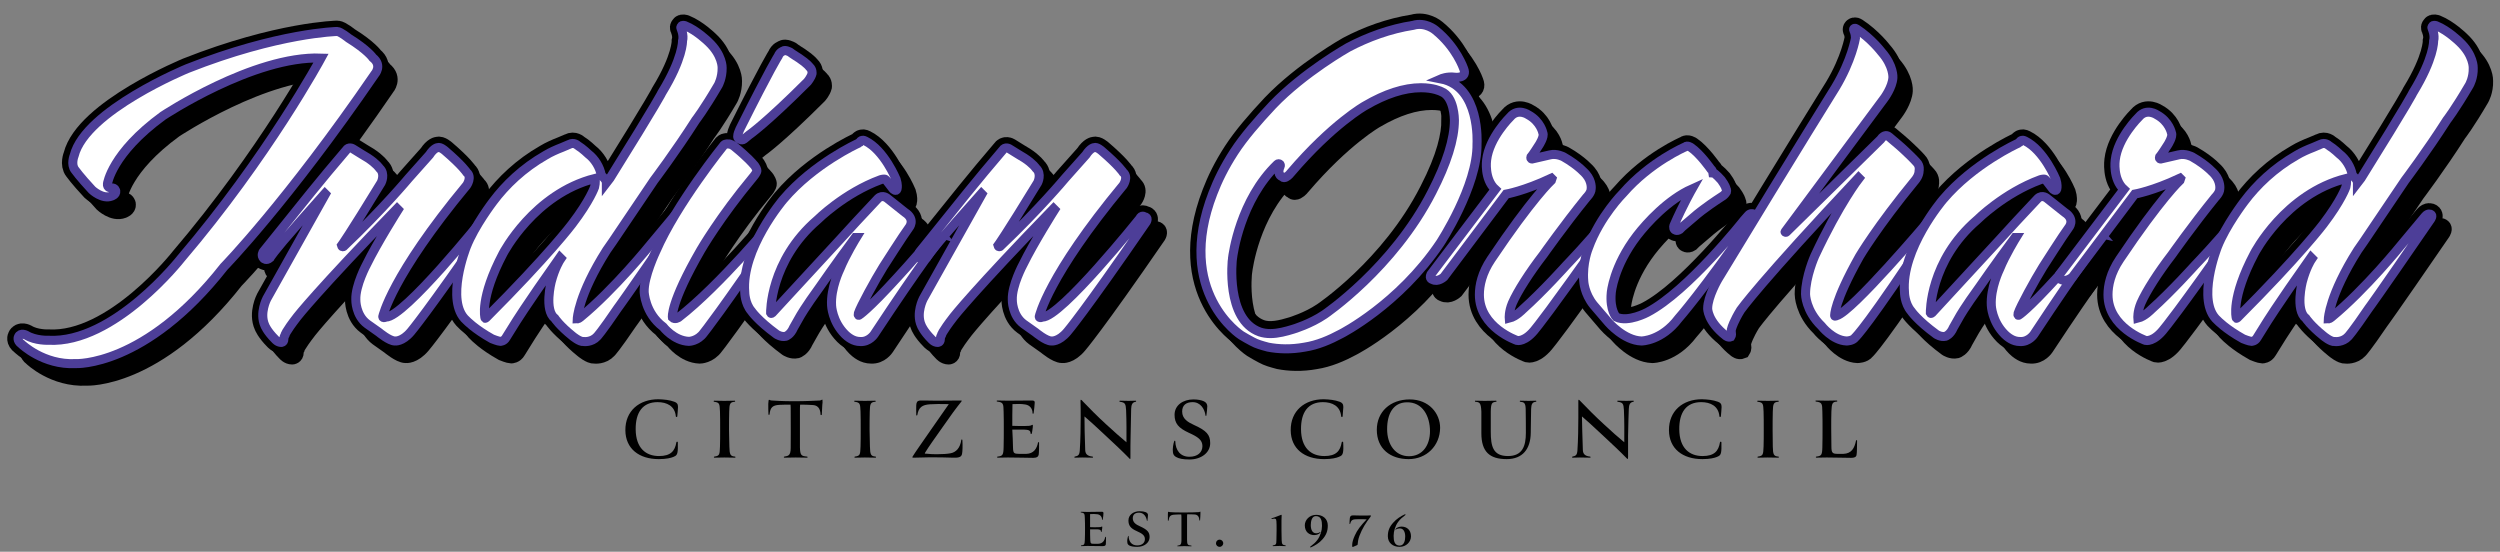 <svg xmlns="http://www.w3.org/2000/svg" xmlns:xlink="http://www.w3.org/1999/xlink" x="0px" y="0px" viewBox="0 0 1382 305" style="enable-background:new 0 0 1382 305;" xml:space="preserve">
<rect x="0" y="0" width="1382" height="305" fill="#808080" stroke="none"/>
<style type="text/css">
	.st0{stroke:#000000;stroke-width:10;stroke-miterlimit:10;}
	.st1{fill:#FFFFFF;stroke:#000000;stroke-width:12;stroke-miterlimit:10;}
	.st2{fill:#FFFFFF;stroke:#4D3E98;stroke-width:5;stroke-miterlimit:10;}
</style>
<g id="Layer_3">
	<path class="st0" d="M129.8,154.7c-43.6,55.5-82,53.5-82,53.5c-17.9,0.9-29.9-10.8-29.9-10.8c-2.8-2-1.7-4-1.7-4   c1.1-2.6,4.3-0.9,4.3-0.9c5.1,3.1,12.2,2.8,12.2,2.8c36.4,2,73.4-45.3,73.4-45.3c48.1-56.4,77.4-110.7,77.4-110.7   C146.3,38,96.2,71.3,96.2,71.3c-28.5,20.8-30.7,37.6-30.7,37.6c-0.3,2.3,2,2.3,2,2.3c2.3-0.3,2.6,1.7,2.6,1.7   c0.3,2-2.3,2.8-2.3,2.8c-5.1,2-10.8-3.4-10.8-3.4c-6.8-7.4-9.4-11.1-9.4-11.1c-2.6-3.1-0.6-8-0.6-8c6.3-25,62.6-48.1,62.6-48.1   c50.4-19.9,82.8-20.5,82.8-20.5c1.7,0,6.3,3.7,6.3,3.7c10.5,6.5,13.4,10.8,13.4,10.8c5.4,4.3,1.1,9.1,1.1,9.1   C164.8,118.9,129.8,154.7,129.8,154.7z"></path>
	<path class="st0" d="M233.1,190.6c-4.8,5.7-8.8,5.1-8.8,5.1c-3.1,0-8.8-4.8-8.8-4.8l-6.5-4.6c-6.5-4.8-6.3-13.4-6.3-13.4   c-0.3-8,6-19.6,6-19.6c5.7-11.7,17.4-30.2,17.4-30.2l-0.6-0.6c-44.1,45.5-55.2,59.8-55.2,59.8c-6.8,8.8-6.8,10.2-6.8,10.2   c-0.6,0.9-0.6,2.3-0.6,2.3c0,1.7-1.4,1.7-1.4,1.7c-2,0-3.4-1.7-3.4-1.7c-4.6-4.6-5.7-7.7-5.7-7.7c-3.1-6.8,1.1-14.8,1.1-14.8   c23.6-42.1,32.4-57.8,32.4-57.8l-0.3-0.3l-14.2,15.9c-15.1,17.1-16.2,19.6-16.2,19.6c-2,1.7-3.4,0.3-3.4,0.3   c-1.7-1.7-0.3-3.7-0.3-3.7c24.5-30.5,30.7-38.4,45.8-56.1c1.4-2.3,3.7-0.9,3.7-0.9c3.1,2,8.3,5.1,8.3,5.1c4.8,3.1,6.5,5.7,6.5,5.7   c3.4,3.1,0.9,8,0.9,8c-17.9,29.3-21.9,34.7-21.9,34.7c0.3,1.1,1.1,0.6,1.1,0.6c21.6-20.5,36.1-37.9,36.1-37.9L243.4,93   c2.6-4,4.6-4,4.6-4c1.4-0.6,4,1.7,4,1.7c9.7,8.3,12,12,12,12c3.1,2.6,0,7.1,0,7.1c-41.8,50.4-46.4,72.6-46.4,72.6   c0,1.1,1.7,0.3,1.7,0.3c10,0.3,53.8-54.4,53.8-54.4c1.1-2.3,2.6-1.1,2.6-1.1c2.6,0.3,1.1,2.8,1.1,2.8   C242.2,180.1,233.1,190.6,233.1,190.6z"></path>
	<path class="st0" d="M403.1,54.2c-8,13.7-12.5,19.4-12.5,19.4c-11.1,17.4-23.1,33.3-23.1,33.3c-9.7,14.2-24.8,37-26.2,38.7   c-15.7,24.8-16.2,37.9-16.2,37.9c0.6,0,1.7-0.9,1.7-0.9c18.8-15.4,38.7-40.1,38.7-40.1l13.1-15.7c1.7-2,3.1-1.1,3.1-1.1   c1.4,0.6,0,2.6,0,2.6c-30.5,44.4-34.2,49.2-34.2,49.2c-9.1,13.4-11.4,15.7-11.4,15.7c-3.1,3.4-7.4,2.8-7.4,2.8   c-2.3,0.3-6.3-3.1-6.3-3.1c-7.1-5.7-9.7-9.7-9.7-9.7c-6-4.6-2-20.2-2-20.2c2-7.7,4.8-12,4.8-12l0.6-0.9l-0.6-0.6   c-19.1,27-25,36.7-25,36.7l-4.8,7.7c-1.1,2-3.1,2-3.1,2c-1.1,0-4.6-1.4-4.6-1.4c-9.7-5.4-14.2-10.2-14.2-10.2   c-12-10.5,0-40.7,0-40.7c4.6-11.7,14.8-25,14.8-25c6.8-9.1,16.5-18.5,29-25.6c2.8-1.7,6-3.1,9.1-4.3l4-1.7c2.6-1.4,4.6,0.6,4.6,0.6   c2.8,1.7,6,4.8,6,4.8c3.4,2.6,6.3,7.1,7.1,11.7c0.6,0.6,1.4,1.4,1.4,1.4c0.9,0.9,1.4,2,1.4,2.8l2-2.6c27-43.3,28.7-47.3,28.7-47.3   c11.7-19.1,11.4-28.5,11.4-28.5c0.9-3.4-0.9-7.1-0.9-7.1c-0.3-0.6,0.3-1.1,0.3-1.1c0.3-0.9,2-0.3,2-0.3c6.5,2.6,12.8,8.8,12.8,8.8   c8,7.4,7.7,14.5,7.7,14.5C405.3,50.3,403.1,54.2,403.1,54.2z M284.1,147.3c-13.1,24.8-10,35.6-10,35.6c0,0.6,0.6,0,0.6,0   c34.7-34.7,47.5-51.8,47.5-51.8c10-13.1,12.5-20.5,12.5-20.5c0.6-2.3,0.3-4.8,0.3-4.8C301.2,114.3,284.1,147.3,284.1,147.3z"></path>
	<path class="st0" d="M395.1,191.2c-3.4,4.8-8.3,4.8-8.3,4.8c-8.3-0.3-14.2-8-14.2-8c-10.2-7.7-10.5-19.4-10.5-19.4   c-0.3-8.3,6.5-22.5,6.5-22.5c11.4-26.2,37.6-58.6,37.6-58.6c0.9-0.9,2.3-0.6,2.3-0.6c1.1-0.3,3.1,1.1,3.1,1.1   c8,6.5,10.8,10,10.8,10c1.7,1.7,2,3.4,2,3.4c0.3,1.1-2,3.7-2,3.7c-18.5,22.2-29,40.4-29,40.4c-17.1,29.6-15.7,37.3-15.7,37.3   c1.4,1.4,3.4,0,3.4,0c22.8-17.6,53.2-54.4,53.2-54.4l1.4-1.7c1.1-1.4,2.8-0.3,2.8-0.3c1.4,1.1,0.3,2.8,0.3,2.8   C404.2,180.1,395.1,191.2,395.1,191.2z M452.3,52.5c-23.1,23.1-32.2,29.3-32.2,29.3l-2.8,2.3c-1.4,1.1-2.8-0.3-2.8-0.3   c-2-0.6,0.9-6,0.9-6c16.5-33,20.8-39.6,20.8-39.6c0.9-2.3,2.8-2.8,2.8-2.8c0.9-0.9,3.7,0.6,3.7,0.6c1.1,0.9,5.1,3.4,5.1,3.4   c4.6,3.1,5.7,4.8,5.7,4.8c1.7,1.4,1.4,3.7,1.4,3.7C454.3,50.3,452.3,52.5,452.3,52.5z"></path>
	<path class="st0" d="M525.7,139.6c0,0-10.5,13.1-36.4,52.4c0,0-2.8,4.3-7.7,4c-2,0-3.7-0.6-5.1-1.4c0,0-1.7-0.9-3.4-2.6   c-7.1-7.1-7.4-15.9-7.4-15.9c-0.6-9.7,4.6-20.2,4.6-20.2c3.1-7.7,9.1-17.4,9.1-17.4h-0.6c-11.4,15.4-19.6,27.3-19.6,27.3   c-8.3,11.4-11.1,16.5-11.1,16.5l-3.4,6c-1.7,4-4.3,4.8-4.3,4.8c-2.6,0.6-5.1-1.1-5.1-1.1c-10.5-7.7-13.9-12.8-13.9-12.8   c-3.7-4.3-3.7-10.5-3.7-10.5c-2-23.9,21.3-51.2,21.3-51.2c16.8-19.9,41.3-31,41.3-31c0.3-0.3,0.9-0.6,0.9-0.6   c0.6-1.1,1.4-1.1,1.4-1.1c0.6-0.3,1.7,0.3,1.7,0.3c10.5,5.1,17.1,21.3,17.1,21.3c0.9,2.8,0.6,4.6,0.6,4.6c0,1.1-0.6,1.4-0.6,1.4   c-1.1,0.3-2-1.1-2-1.1l-3.1-4c0,0-0.6-1.1-1.4-1.1c-1.1,0-2,0.3-2,0.3c-20.2,7.4-35,22.2-35,22.2c-26.5,22.8-25.9,51.5-25.9,51.5   c0.3,0.6,0.9,0,0.9,0c37.9-41,46.7-50.7,46.7-50.7l11.7-12.5c2.6-2.6,5.4,0,5.4,0c2.8,2.3,5.4,4.3,5.4,4.3c2,1.7,4,3.1,4.3,3.4   c6,4,2,8.5,2,8.5c-2.6,3.4-14.2,21.6-14.2,21.6c-4.6,7.4-12.5,21.9-13.7,25.6c-0.3,1.4,0.3,1.1,0.3,1.1s4.6-2.6,21.6-21.3   c5.1-5.4,19.6-22.2,21.1-23.9c0,0,1.4-1.7,2.8,0C526,136.2,527.4,137.4,525.7,139.6z"></path>
	<path class="st0" d="M596,190.6c-4.8,5.7-8.8,5.1-8.8,5.1c-3.1,0-8.8-4.8-8.8-4.8l-6.5-4.6c-6.5-4.8-6.3-13.4-6.3-13.4   c-0.3-8,6-19.6,6-19.6c5.7-11.7,17.4-30.2,17.4-30.2l-0.6-0.6c-44.1,45.5-55.2,59.8-55.2,59.8c-6.8,8.8-6.8,10.2-6.8,10.2   c-0.6,0.9-0.6,2.3-0.6,2.3c0,1.7-1.4,1.7-1.4,1.7c-2,0-3.4-1.7-3.4-1.7c-4.6-4.6-5.7-7.7-5.7-7.7c-3.1-6.8,1.1-14.8,1.1-14.8   c23.6-42.1,32.4-57.8,32.4-57.8l-0.3-0.3l-14.2,15.9c-15.1,17.1-16.2,19.6-16.2,19.6c-2,1.7-3.4,0.3-3.4,0.3   c-1.7-1.7-0.3-3.7-0.3-3.7c24.5-30.5,30.7-38.4,45.8-56.1c1.4-2.3,3.7-0.9,3.7-0.9c3.1,2,8.3,5.1,8.3,5.1c4.8,3.1,6.5,5.7,6.5,5.7   c3.4,3.1,0.9,8,0.9,8c-17.9,29.3-21.9,34.7-21.9,34.7c0.3,1.1,1.1,0.6,1.1,0.6c21.6-20.5,36.1-37.9,36.1-37.9L606.3,93   c2.6-4,4.6-4,4.6-4c1.4-0.6,4,1.7,4,1.7c9.7,8.3,12,12,12,12c3.1,2.6,0,7.1,0,7.1c-41.8,50.4-46.4,72.6-46.4,72.6   c0,1.1,1.7,0.3,1.7,0.3c10,0.3,53.8-54.4,53.8-54.4c1.1-2.3,2.6-1.1,2.6-1.1c2.6,0.3,1.1,2.8,1.1,2.8   C605.2,180.1,596,190.6,596,190.6z"></path>
	<path class="st0" d="M855.1,188.6c-6,8-10.5,6.8-10.5,6.8s-20.8-7.1-20.8-25.3c0-5.1,1.4-12,6.5-19.6   c22.5-33.6,33.3-43.6,33.3-43.6l0.3-0.9l-0.3-0.3c-15.1,7.1-25,8.8-25,8.8l-34.4,45.8c0,0-3.4,3.1-6.3,1.4c0,0-2-0.3-0.9-2.8   l35.6-47c-6.3-5.7-4.8-16.2-4.8-16.2c1.4-12.5,13.1-23.9,13.1-23.9c4.3-5.1,10-1.1,10-1.1c6.8,3.7,8,10,8,10c0.9,2-2,6.5-2,6.5   c-3.4,5.4-4.6,6.8-4.6,6.8c-0.3,1.1,0.6,1.1,0.6,1.1l10-2.3c3.7-0.9,7.4,1.1,7.4,1.1c8.5,4.8,12.5,9.7,12.5,9.7c3.4,4,2.8,8,2.8,8   c0,2.3-2.6,4.8-2.6,4.8c-12.5,15.4-23.9,31.6-23.9,31.6c-7.7,10-14.2,20.2-17.1,26.8c-2,4.8-1.7,8.3-1.7,8.3   c3.7-0.9,7.4-4.8,7.4-4.8c11.4-10.2,24.2-24.5,24.2-24.5s13.9-14.5,20.5-23.1c1.4-2.3,2.8-1.4,2.8-1.4c2,1.1,0,4,0,4   C861.9,180.6,855.1,188.6,855.1,188.6z"></path>
	<path class="st0" d="M933.9,183.2c-9.4,12.5-20.5,12.5-20.5,12.5c-9.7-0.3-18.2-10.2-18.2-10.2l-8.3-9.7   c-5.1-6.3-5.4-13.1-5.4-13.1c-0.9-10.2,2.6-18.5,2.6-18.5c6.3-17.4,19.1-30.2,19.1-30.2c15.1-17.4,34.4-25.6,34.4-25.6   c1.1-1.1,3.1,0.3,3.1,0.3c5.1,3.4,11.1,12,11.1,12c0.9,0.6,1.1,2,1.1,2c1.1,0,4.6,4,4.6,4c2.3,3.1,2.6,4.6,2.6,4.6   c0.6,1.1,0.3,2,0.3,2c-0.6,1.1-1.7,2-1.7,2c-11.4,7.4-15.4,11.1-15.4,11.1c-5.7,4.8-7.4,6.3-7.4,6.3l-1.4,1.4c-1.7,1.1-2.8,0-2.8,0   c-0.9-0.9-0.3-2.3-0.3-2.3c4.8-11.1,10-20.2,10-20.2c-13.4,6-25,18.8-30.5,25.9c-13.1,17.1-14.2,31.6-14.2,31.6   c-0.9,9.7,2.8,13.4,2.8,13.4c6.5,3.1,17.1-2.6,17.1-2.6c22.5-11.7,53.5-51,53.5-51l2.3-2.6c1.1-1.4,2.6-0.9,2.6-0.9   c1.4,0.6,0.6,2,0.6,2C946.7,169,933.9,183.2,933.9,183.2z"></path>
	<path class="st0" d="M1031.6,193.7c-1.4,2-4.8,2-4.8,2c-7.7-0.3-13.9-8.3-13.9-8.3c-8.8-8.5-8.8-17.6-8.8-17.6   c0-9.7,5.1-21.1,5.1-21.1c13.7-29.3,24.5-43,24.5-43l-0.3-0.3c-54.9,58.4-65.2,73.2-65.2,73.2c-3.7,6-4.8,9.7-4.8,9.7   c-0.6,1.4-0.3,2.8-0.3,2.8c0.3,1.4-0.3,2.3-0.3,2.3c-1.4,0.6-2.8-0.6-2.8-0.6c-10.2-8-10-15.1-10-15.1c0-6.5,5.7-16.2,5.7-16.2   c45.3-74.6,64.9-105.9,64.9-105.9c9.1-15.1,11.1-27.3,11.1-27.3c0-2.8-0.9-4.3-0.9-4.3c-0.3-0.6,0-0.9,0-0.9c0.6-0.6,1.4,0,1.4,0   c8.3,5.4,13.9,12.8,13.9,12.8c6.8,7.7,6.3,14.2,6.3,14.2c-0.3,5.4-4.8,11.4-4.8,11.4c-51.8,69.7-54.7,73.7-54.7,73.7   c-0.3,0.3,0,0.3,0,0.3c0.3,0.3,0.6,0,0.6,0l52.1-51.2c1.1-1.7,2.3-2,2.3-2c1.4-0.6,2.8,0.9,2.8,0.9c1.7,1.4,6.8,5.7,8.5,7.4   c4.6,4.3,6.3,6.3,6.3,6.3c2,2,1.4,4.6,1.4,4.6c0,2.8-2,5.1-2,5.1c-21.3,25.9-31,42.4-31,42.4c-14.2,25.3-13.7,32.7-13.7,32.7   c0,0.6,1.1,0,1.1,0c8.5-2.3,50.4-51.8,50.4-51.8c1.7-2,2.6-1.4,2.6-1.4c2,0.6,0.6,3.4,0.6,3.4   C1038.4,187.7,1031.6,193.7,1031.6,193.7z"></path>
	<path class="st0" d="M1166.8,139.6c0,0-10.5,13.1-36.4,52.4c0,0-2.8,4.3-7.7,4c-2,0-3.7-0.6-5.1-1.4c0,0-1.7-0.9-3.4-2.6   c-7.1-7.1-7.4-15.9-7.4-15.9c-0.6-9.7,4.6-20.2,4.6-20.2c3.1-7.7,9.1-17.4,9.1-17.4h-0.6c-11.4,15.4-19.6,27.3-19.6,27.3   c-8.3,11.4-11.1,16.5-11.1,16.5l-3.4,6c-1.7,4-4.3,4.8-4.3,4.8c-2.6,0.6-5.1-1.1-5.1-1.1c-10.5-7.7-13.9-12.8-13.9-12.8   c-3.7-4.3-3.7-10.5-3.7-10.5c-2-23.9,21.3-51.2,21.3-51.2c16.8-19.9,41.3-31,41.3-31c0.3-0.3,0.9-0.6,0.9-0.6   c0.6-1.1,1.4-1.1,1.4-1.1c0.6-0.3,1.7,0.3,1.7,0.3c10.5,5.1,17.1,21.3,17.1,21.3c0.9,2.8,0.6,4.6,0.6,4.6c0,1.1-0.6,1.4-0.6,1.4   c-1.1,0.3-2-1.1-2-1.1l-3.1-4c0,0-0.6-1.1-1.4-1.1c-1.1,0-2,0.3-2,0.3c-20.2,7.4-35,22.2-35,22.2c-26.5,22.8-25.9,51.5-25.9,51.5   c0.3,0.6,0.9,0,0.9,0c37.9-41,46.7-50.7,46.7-50.7l11.7-12.5c2.6-2.6,5.4,0,5.4,0c2.8,2.3,5.4,4.3,5.4,4.3c2,1.7,4,3.1,4.3,3.4   c6,4,2,8.5,2,8.5c-2.6,3.4-14.2,21.6-14.2,21.6c-4.6,7.4-12.5,21.9-13.7,25.6c-0.3,1.4,0.3,1.1,0.3,1.1s4.6-2.6,21.6-21.3   c5.1-5.4,19.6-22.2,21.1-23.9c0,0,1.4-1.7,2.8,0C1167,136.2,1168.5,137.4,1166.8,139.6z"></path>
	<path class="st0" d="M1202.6,188.6c-6,8-10.5,6.8-10.5,6.8s-20.8-7.1-20.8-25.3c0-5.1,1.4-12,6.5-19.6   c22.5-33.6,33.3-43.6,33.3-43.6l0.3-0.9l-0.3-0.3c-15.1,7.1-25,8.8-25,8.8l-34.4,45.8c0,0-3.4,3.1-6.3,1.4c0,0-2-0.3-0.9-2.8   l35.6-47c-6.3-5.7-4.8-16.2-4.8-16.2c1.4-12.5,13.1-23.9,13.1-23.9c4.3-5.1,10-1.1,10-1.1c6.8,3.7,8,10,8,10c0.9,2-2,6.5-2,6.5   c-3.4,5.4-4.6,6.8-4.6,6.8c-0.3,1.1,0.6,1.1,0.6,1.1l10-2.3c3.7-0.9,7.4,1.1,7.4,1.1c8.5,4.8,12.5,9.7,12.5,9.7c3.4,4,2.8,8,2.8,8   c0,2.3-2.6,4.8-2.6,4.8c-12.5,15.4-23.9,31.6-23.9,31.6c-7.7,10-14.2,20.2-17.1,26.8c-2,4.8-1.7,8.3-1.7,8.3   c3.7-0.9,7.4-4.8,7.4-4.8c11.4-10.2,24.2-24.5,24.2-24.5s13.9-14.5,20.5-23.1c1.4-2.3,2.8-1.4,2.8-1.4c2,1.1,0,4,0,4   C1209.5,180.6,1202.6,188.6,1202.6,188.6z"></path>
	<path class="st0" d="M1371.1,54.2c-8,13.7-12.5,19.4-12.5,19.4c-11.1,17.4-23.1,33.3-23.1,33.3c-9.7,14.2-24.8,37-26.2,38.7   c-15.7,24.8-16.2,37.9-16.2,37.9c0.6,0,1.7-0.9,1.7-0.9c18.8-15.4,38.7-40.1,38.7-40.1l13.1-15.7c1.7-2,3.1-1.1,3.1-1.1   c1.4,0.6,0,2.6,0,2.6c-30.5,44.4-34.2,49.2-34.2,49.2c-9.1,13.4-11.4,15.7-11.4,15.7c-3.1,3.4-7.4,2.8-7.4,2.8   c-2.3,0.3-6.3-3.1-6.3-3.1c-7.1-5.7-9.7-9.7-9.7-9.7c-6-4.6-2-20.2-2-20.2c2-7.7,4.8-12,4.8-12l0.6-0.9l-0.6-0.6   c-19.1,27-25,36.7-25,36.7l-4.8,7.7c-1.1,2-3.1,2-3.1,2c-1.1,0-4.6-1.4-4.6-1.4c-9.7-5.4-14.2-10.2-14.2-10.2   c-12-10.5,0-40.7,0-40.7c4.6-11.7,14.8-25,14.8-25c6.8-9.1,16.5-18.5,29-25.6c2.8-1.7,6-3.1,9.1-4.3l4-1.7c2.6-1.4,4.6,0.6,4.6,0.6   c2.8,1.7,6,4.8,6,4.8c3.4,2.6,6.3,7.1,7.1,11.7c0.6,0.6,1.4,1.4,1.4,1.4c0.9,0.9,1.4,2,1.4,2.8l2-2.6c27-43.3,28.7-47.3,28.7-47.3   c11.7-19.1,11.4-28.5,11.4-28.5c0.9-3.4-0.9-7.1-0.9-7.1c-0.3-0.6,0.3-1.1,0.3-1.1c0.3-0.9,2-0.3,2-0.3c6.5,2.6,12.8,8.8,12.8,8.8   c8,7.4,7.7,14.5,7.7,14.5C1373.4,50.3,1371.1,54.2,1371.1,54.2z M1252.2,147.3c-13.1,24.8-10,35.6-10,35.6c0,0.6,0.6,0,0.6,0   c34.7-34.7,47.5-51.8,47.5-51.8c10-13.1,12.5-20.5,12.5-20.5c0.6-2.3,0.3-4.8,0.3-4.8C1269.2,114.3,1252.2,147.3,1252.2,147.3z"></path>
	<path class="st0" d="M822.6,86.7c0.3,23.3-20.5,54.9-20.5,54.9c-22.8,33.9-54.7,50.1-54.7,50.1c-6.3,3.4-13.1,6.3-20.2,7.4   c-7.7,1.4-14.5,1.1-20.2,0c-3.4-0.9-6.3-1.7-8.8-3.1c-2-1.1-4.3-2.3-6-3.4c0,0-37-23.6-15.7-78.6c2.6-6.8,6.3-14.5,11.7-22.8   c5.4-8.3,12.8-16.8,21.3-25.9c17.4-18.2,41.8-31.9,41.8-31.9c10.8-5.7,23.1-10.2,35.9-12.2c6.8-2,12.2,2.6,12.2,2.6   c11.7,9.4,15.7,21.3,15.7,21.3c2.3,5.7-4.8,4.8-4.8,4.8c-4.3-0.6-7.7,0.9-7.7,0.9C824.6,55.1,822.6,86.7,822.6,86.7z M720.7,189.3   c0.4-0.1,9.6-2.9,17.3-8.1c0.4-0.3,38-25.7,59.5-67.8c8.2-15.9,12.4-29.3,12.4-39.7c0-0.5-0.1-12.9-7.1-15.7   c-0.6-0.3-4.4-2.2-11.4-2.2c-9.3,0-19.7,3.4-30.8,9.9c-0.2,0.1-18.1,10.1-41.3,37.3c-0.5,0.7-2.2,2.5-3.6,2.5   c-0.3,0-0.6-0.1-0.9-0.4c-0.1-0.1-0.2-0.1-0.3-0.2c0,0-1-0.4-1.4-1.4c-0.4-1.1-0.3-2.6,0.5-4.3c0.2-0.4,0.1-1-0.3-1.2   c-0.2-0.1-0.4-0.2-0.6-0.2c-0.3,0-0.5,0.1-0.7,0.3c-20.6,19.8-24.5,49.7-24.8,52.2c0,0,0,0,0,0c-0.1,0.3-3.9,33.7,15.1,40.5   c1.8,0.6,3.7,1,5.8,1C712.5,191.6,716.9,190.4,720.7,189.3z"></path>
</g>
<g id="Layer_4">
	<g>
		<path class="st1" d="M123.8,147.5c-43.6,55.5-82,53.5-82,53.5c-17.9,0.9-29.9-10.8-29.9-10.8c-2.8-2-1.7-4-1.7-4    c1.1-2.6,4.3-0.9,4.3-0.9c5.1,3.1,12.2,2.8,12.2,2.8c36.4,2,73.4-45.3,73.4-45.3c48.1-56.4,77.4-110.7,77.4-110.7    c-37.3-1.4-87.4,31.9-87.4,31.9c-28.5,20.8-30.7,37.6-30.7,37.6c-0.3,2.3,2,2.3,2,2.3c2.3-0.3,2.6,1.7,2.6,1.7    c0.3,2-2.3,2.8-2.3,2.8c-5.1,2-10.8-3.4-10.8-3.4C44.1,97.7,41.5,94,41.5,94C39,90.9,41,86,41,86c6.3-25,62.6-48.1,62.6-48.1    C154,18,186.4,17.4,186.4,17.4c1.7,0,6.3,3.7,6.3,3.7c10.5,6.5,13.4,10.8,13.4,10.8c5.4,4.3,1.1,9.1,1.1,9.1    C158.8,111.6,123.8,147.5,123.8,147.5z"></path>
		<path class="st1" d="M227.1,183.4c-4.8,5.7-8.8,5.1-8.8,5.1c-3.1,0-8.8-4.8-8.8-4.8l-6.5-4.6c-6.5-4.8-6.3-13.4-6.3-13.4    c-0.3-8,6-19.6,6-19.6c5.7-11.7,17.4-30.2,17.4-30.2l-0.6-0.6c-44.1,45.5-55.2,59.8-55.2,59.8c-6.8,8.8-6.8,10.2-6.8,10.2    c-0.6,0.9-0.6,2.3-0.6,2.3c0,1.7-1.4,1.7-1.4,1.7c-2,0-3.4-1.7-3.4-1.7c-4.6-4.6-5.7-7.7-5.7-7.7c-3.1-6.8,1.1-14.8,1.1-14.8    c23.6-42.1,32.4-57.8,32.4-57.8l-0.3-0.3L165.4,123c-15.1,17.1-16.2,19.6-16.2,19.6c-2,1.7-3.4,0.3-3.4,0.3    c-1.7-1.7-0.3-3.7-0.3-3.7c24.5-30.5,30.7-38.4,45.8-56.1c1.4-2.3,3.7-0.9,3.7-0.9c3.1,2,8.3,5.1,8.3,5.1c4.8,3.1,6.5,5.7,6.5,5.7    c3.4,3.1,0.9,8,0.9,8c-17.9,29.3-21.9,34.7-21.9,34.7c0.3,1.1,1.1,0.6,1.1,0.6c21.6-20.5,36.1-37.9,36.1-37.9l11.4-12.8    c2.6-4,4.6-4,4.6-4c1.4-0.6,4,1.7,4,1.7c9.7,8.3,12,12,12,12c3.1,2.6,0,7.1,0,7.1c-41.8,50.4-46.4,72.6-46.4,72.6    c0,1.1,1.7,0.3,1.7,0.3c10,0.3,53.8-54.4,53.8-54.4c1.1-2.3,2.6-1.1,2.6-1.1c2.6,0.3,1.1,2.8,1.1,2.8    C236.2,172.8,227.1,183.4,227.1,183.4z"></path>
		<path class="st1" d="M397.1,47c-8,13.7-12.5,19.4-12.5,19.4c-11.1,17.4-23.1,33.3-23.1,33.3c-9.7,14.2-24.8,37-26.2,38.7    c-15.7,24.8-16.2,37.9-16.2,37.9c0.6,0,1.7-0.9,1.7-0.9c18.8-15.4,38.7-40.1,38.7-40.1l13.1-15.7c1.7-2,3.1-1.1,3.1-1.1    c1.4,0.6,0,2.6,0,2.6c-30.5,44.4-34.2,49.2-34.2,49.2c-9.1,13.4-11.4,15.7-11.4,15.7c-3.1,3.4-7.4,2.8-7.4,2.8    c-2.3,0.3-6.3-3.1-6.3-3.1c-7.1-5.7-9.7-9.7-9.7-9.7c-6-4.6-2-20.2-2-20.2c2-7.7,4.8-12,4.8-12l0.6-0.9l-0.6-0.6    c-19.1,27-25,36.7-25,36.7l-4.8,7.7c-1.1,2-3.1,2-3.1,2c-1.1,0-4.6-1.4-4.6-1.4c-9.7-5.4-14.2-10.2-14.2-10.2    c-12-10.5,0-40.7,0-40.7c4.6-11.7,14.8-25,14.8-25c6.8-9.1,16.5-18.5,29-25.6c2.8-1.7,6-3.1,9.1-4.3l4-1.7    c2.6-1.4,4.6,0.6,4.6,0.6c2.8,1.7,6,4.8,6,4.8c3.4,2.6,6.3,7.1,7.1,11.7c0.6,0.6,1.4,1.4,1.4,1.4c0.9,0.9,1.4,2,1.4,2.8l2-2.6    c27-43.3,28.7-47.3,28.7-47.3c11.7-19.1,11.4-28.5,11.4-28.5c0.9-3.4-0.9-7.1-0.9-7.1c-0.3-0.6,0.3-1.1,0.3-1.1    c0.3-0.9,2-0.3,2-0.3c6.5,2.6,12.8,8.8,12.8,8.8c8,7.4,7.7,14.5,7.7,14.5C399.3,43,397.1,47,397.1,47z M278.1,140.1    c-13.1,24.8-10,35.6-10,35.6c0,0.6,0.6,0,0.6,0c34.7-34.7,47.5-51.8,47.5-51.8c10-13.1,12.5-20.5,12.5-20.5    c0.6-2.3,0.3-4.8,0.3-4.8C295.2,107.1,278.1,140.1,278.1,140.1z"></path>
		<path class="st1" d="M389.1,183.9c-3.4,4.8-8.3,4.8-8.3,4.8c-8.3-0.3-14.2-8-14.2-8c-10.2-7.7-10.5-19.4-10.5-19.4    c-0.3-8.3,6.5-22.5,6.5-22.5c11.4-26.2,37.6-58.6,37.6-58.6c0.9-0.9,2.3-0.6,2.3-0.6c1.1-0.3,3.1,1.1,3.1,1.1    c8,6.5,10.8,10,10.8,10c1.7,1.7,2,3.4,2,3.4c0.3,1.1-2,3.7-2,3.7c-18.5,22.2-29,40.4-29,40.4c-17.1,29.6-15.7,37.3-15.7,37.3    c1.4,1.4,3.4,0,3.4,0c22.8-17.6,53.2-54.4,53.2-54.4l1.4-1.7c1.1-1.4,2.8-0.3,2.8-0.3c1.4,1.1,0.3,2.8,0.3,2.8    C398.2,172.8,389.1,183.9,389.1,183.9z M446.3,45.3c-23.1,23.1-32.2,29.3-32.2,29.3l-2.8,2.3c-1.4,1.1-2.8-0.3-2.8-0.3    c-2-0.6,0.9-6,0.9-6c16.5-33,20.8-39.6,20.8-39.6c0.9-2.3,2.8-2.8,2.8-2.8c0.9-0.9,3.7,0.6,3.7,0.6c1.1,0.9,5.1,3.4,5.1,3.4    c4.6,3.1,5.7,4.8,5.7,4.8c1.7,1.4,1.4,3.7,1.4,3.7C448.3,43,446.3,45.3,446.3,45.3z"></path>
		<path class="st1" d="M519.7,132.4c0,0-10.5,13.1-36.4,52.4c0,0-2.8,4.3-7.7,4c-2,0-3.7-0.6-5.1-1.4c0,0-1.7-0.9-3.4-2.6    c-7.1-7.1-7.4-15.9-7.4-15.9c-0.6-9.7,4.6-20.2,4.6-20.2c3.1-7.7,9.1-17.4,9.1-17.4h-0.6c-11.4,15.4-19.6,27.3-19.6,27.3    c-8.3,11.4-11.1,16.5-11.1,16.5l-3.4,6c-1.7,4-4.3,4.8-4.3,4.8c-2.6,0.6-5.1-1.1-5.1-1.1c-10.5-7.7-13.9-12.8-13.9-12.8    c-3.7-4.3-3.7-10.5-3.7-10.5c-2-23.9,21.3-51.2,21.3-51.2c16.8-19.9,41.3-31,41.3-31c0.3-0.3,0.9-0.6,0.9-0.6    c0.6-1.1,1.4-1.1,1.4-1.1c0.6-0.3,1.7,0.3,1.7,0.3c10.5,5.1,17.1,21.3,17.1,21.3c0.9,2.8,0.6,4.6,0.6,4.6c0,1.1-0.6,1.4-0.6,1.4    c-1.1,0.3-2-1.1-2-1.1l-3.1-4c0,0-0.6-1.1-1.4-1.1c-1.1,0-2,0.3-2,0.3c-20.2,7.4-35,22.2-35,22.2c-26.5,22.8-25.9,51.5-25.9,51.5    c0.3,0.6,0.9,0,0.9,0c37.9-41,46.7-50.7,46.7-50.7l11.7-12.5c2.6-2.6,5.4,0,5.4,0c2.8,2.3,5.4,4.3,5.4,4.3c2,1.7,4,3.1,4.3,3.4    c6,4,2,8.5,2,8.5c-2.6,3.4-14.2,21.6-14.2,21.6c-4.6,7.4-12.5,21.9-13.7,25.6c-0.3,1.4,0.3,1.1,0.3,1.1s4.6-2.6,21.6-21.3    c5.1-5.4,19.6-22.2,21.1-23.9c0,0,1.4-1.7,2.8,0C520,129,521.4,130.1,519.7,132.4z"></path>
		<path class="st1" d="M590,183.4c-4.8,5.7-8.8,5.1-8.8,5.1c-3.1,0-8.8-4.8-8.8-4.8l-6.5-4.6c-6.5-4.8-6.3-13.4-6.3-13.4    c-0.3-8,6-19.6,6-19.6c5.7-11.7,17.4-30.2,17.4-30.2l-0.6-0.6c-44.1,45.5-55.2,59.8-55.2,59.8c-6.8,8.8-6.8,10.2-6.8,10.2    c-0.6,0.9-0.6,2.3-0.6,2.3c0,1.7-1.4,1.7-1.4,1.7c-2,0-3.4-1.7-3.4-1.7c-4.6-4.6-5.7-7.7-5.7-7.7c-3.1-6.8,1.1-14.8,1.1-14.8    c23.6-42.1,32.4-57.8,32.4-57.8l-0.3-0.3L528.3,123c-15.1,17.1-16.2,19.6-16.2,19.6c-2,1.7-3.4,0.3-3.4,0.3    c-1.7-1.7-0.3-3.7-0.3-3.7c24.5-30.5,30.7-38.4,45.8-56.1c1.4-2.3,3.7-0.9,3.7-0.9c3.1,2,8.3,5.1,8.3,5.1c4.8,3.1,6.5,5.7,6.5,5.7    c3.4,3.1,0.9,8,0.9,8c-17.9,29.3-21.9,34.7-21.9,34.7c0.3,1.1,1.1,0.6,1.1,0.6c21.6-20.5,36.1-37.9,36.1-37.9l11.4-12.8    c2.6-4,4.6-4,4.6-4c1.4-0.6,4,1.7,4,1.7c9.7,8.3,12,12,12,12c3.1,2.6,0,7.1,0,7.1c-41.8,50.4-46.4,72.6-46.4,72.6    c0,1.1,1.7,0.3,1.7,0.3c10,0.3,53.8-54.4,53.8-54.4c1.1-2.3,2.6-1.1,2.6-1.1c2.6,0.3,1.1,2.8,1.1,2.8    C599.2,172.8,590,183.4,590,183.4z"></path>
		<path class="st1" d="M796.1,134.4c-22.8,33.9-54.7,50.1-54.7,50.1c-6.3,3.4-13.1,6.3-20.2,7.4c-7.7,1.4-14.5,1.1-20.2,0    c-3.4-0.9-6.3-1.7-8.8-3.1c-2-1.1-4.3-2.3-6-3.4c0,0-37-23.6-15.7-78.6c2.6-6.8,6.3-14.5,11.7-22.8c5.4-8.3,12.8-16.8,21.3-25.9    c17.4-18.2,41.8-31.9,41.8-31.9c10.8-5.7,23.1-10.2,35.9-12.2c6.8-2,12.2,2.6,12.2,2.6c11.7,9.4,15.7,21.3,15.7,21.3    c2.3,5.7-4.8,4.8-4.8,4.8c-4.3-0.6-7.7,0.9-7.7,0.9c21.9,4.3,19.9,35.9,19.9,35.9C816.9,102.8,796.1,134.4,796.1,134.4z     M796.4,51.6c0,0-14.5-8.3-41.3,7.7c0,0-17.6,9.7-41,37c0,0-3.4,4.6-6,2.3c0,0-4-1.4-1.4-7.1c-21.3,20.5-24.5,51.8-24.5,51.8    c0.3-2.6-4.6,32.4,14.5,39.3c5.4,2,12,0.3,17.6-1.4c0,0,9.4-2.8,17.1-8c0,0,37.6-25,59.2-67.5c9.7-18.8,12.2-31,12.2-39.3    C803,66.4,803,54.1,796.4,51.6z"></path>
		<path class="st1" d="M849.1,181.4c-6,8-10.5,6.8-10.5,6.8s-20.8-7.1-20.8-25.3c0-5.1,1.4-12,6.5-19.6    c22.5-33.6,33.3-43.6,33.3-43.6l0.3-0.9l-0.3-0.3c-15.1,7.1-25,8.8-25,8.8l-34.4,45.8c0,0-3.4,3.1-6.3,1.4c0,0-2-0.3-0.9-2.8    l35.6-47c-6.3-5.7-4.8-16.2-4.8-16.2c1.4-12.5,13.1-23.9,13.1-23.9c4.3-5.1,10-1.1,10-1.1c6.8,3.7,8,10,8,10c0.9,2-2,6.5-2,6.5    c-3.4,5.4-4.6,6.8-4.6,6.8c-0.3,1.1,0.6,1.1,0.6,1.1l10-2.3c3.7-0.9,7.4,1.1,7.4,1.1c8.5,4.8,12.5,9.7,12.5,9.7c3.4,4,2.8,8,2.8,8    c0,2.3-2.6,4.8-2.6,4.8c-12.5,15.4-23.9,31.6-23.9,31.6c-7.7,10-14.2,20.2-17.1,26.8c-2,4.8-1.7,8.3-1.7,8.3    c3.7-0.9,7.4-4.8,7.4-4.8c11.4-10.2,24.2-24.5,24.2-24.5s13.9-14.5,20.5-23.1c1.4-2.3,2.8-1.4,2.8-1.4c2,1.1,0,4,0,4    C855.9,173.4,849.1,181.4,849.1,181.4z"></path>
		<path class="st1" d="M927.9,176c-9.4,12.5-20.5,12.5-20.5,12.5c-9.7-0.3-18.2-10.2-18.2-10.2l-8.3-9.7c-5.1-6.3-5.4-13.1-5.4-13.1    c-0.9-10.2,2.6-18.5,2.6-18.5c6.3-17.4,19.1-30.2,19.1-30.2c15.1-17.4,34.4-25.6,34.4-25.6c1.1-1.1,3.1,0.3,3.1,0.3    c5.1,3.4,11.1,12,11.1,12c0.9,0.6,1.1,2,1.1,2c1.1,0,4.6,4,4.6,4c2.3,3.1,2.6,4.6,2.6,4.6c0.6,1.1,0.3,2,0.3,2    c-0.6,1.1-1.7,2-1.7,2c-11.4,7.4-15.4,11.1-15.4,11.1c-5.7,4.8-7.4,6.3-7.4,6.3l-1.4,1.4c-1.7,1.1-2.8,0-2.8,0    c-0.9-0.9-0.3-2.3-0.3-2.3c4.8-11.1,10-20.2,10-20.2c-13.4,6-25,18.8-30.5,25.9c-13.1,17.1-14.2,31.6-14.2,31.6    c-0.9,9.7,2.8,13.4,2.8,13.4c6.5,3.1,17.1-2.6,17.1-2.6c22.5-11.7,53.5-51,53.5-51l2.3-2.6c1.1-1.4,2.6-0.9,2.6-0.9    c1.4,0.6,0.6,2,0.6,2C940.7,161.7,927.9,176,927.9,176z"></path>
		<path class="st1" d="M1025.6,186.5c-1.4,2-4.8,2-4.8,2c-7.7-0.3-13.9-8.3-13.9-8.3c-8.8-8.5-8.8-17.6-8.8-17.6    c0-9.7,5.1-21.1,5.1-21.1c13.7-29.3,24.5-43,24.5-43l-0.3-0.3c-54.9,58.4-65.2,73.2-65.2,73.2c-3.7,6-4.8,9.7-4.8,9.7    c-0.6,1.4-0.3,2.8-0.3,2.8c0.3,1.4-0.3,2.3-0.3,2.3c-1.4,0.6-2.8-0.6-2.8-0.6c-10.2-8-10-15.1-10-15.1c0-6.5,5.7-16.2,5.7-16.2    c45.3-74.6,64.9-105.9,64.9-105.9c9.1-15.1,11.1-27.3,11.1-27.3c0-2.8-0.9-4.3-0.9-4.3c-0.3-0.6,0-0.9,0-0.9c0.6-0.6,1.4,0,1.4,0    c8.3,5.4,13.9,12.8,13.9,12.8c6.8,7.7,6.3,14.2,6.3,14.2c-0.3,5.4-4.8,11.4-4.8,11.4c-51.8,69.7-54.7,73.7-54.7,73.7    c-0.3,0.3,0,0.3,0,0.3c0.3,0.3,0.6,0,0.6,0l52.1-51.2c1.1-1.7,2.3-2,2.3-2c1.4-0.6,2.8,0.9,2.8,0.9c1.7,1.4,6.8,5.7,8.5,7.4    c4.6,4.3,6.3,6.3,6.3,6.3c2,2,1.4,4.6,1.4,4.6c0,2.8-2,5.1-2,5.1c-21.3,25.9-31,42.4-31,42.4c-14.2,25.3-13.7,32.7-13.7,32.7    c0,0.6,1.1,0,1.1,0c8.5-2.3,50.4-51.8,50.4-51.8c1.7-2,2.6-1.4,2.6-1.4c2,0.6,0.6,3.4,0.6,3.4    C1032.4,180.5,1025.6,186.5,1025.6,186.5z"></path>
		<path class="st1" d="M1160.8,132.4c0,0-10.5,13.1-36.4,52.4c0,0-2.8,4.3-7.7,4c-2,0-3.7-0.6-5.1-1.4c0,0-1.7-0.9-3.4-2.6    c-7.1-7.1-7.4-15.9-7.4-15.9c-0.6-9.7,4.6-20.2,4.6-20.2c3.1-7.7,9.1-17.4,9.1-17.4h-0.6c-11.4,15.4-19.6,27.3-19.6,27.3    c-8.3,11.4-11.1,16.5-11.1,16.5l-3.4,6c-1.7,4-4.3,4.8-4.3,4.8c-2.6,0.6-5.1-1.1-5.1-1.1c-10.5-7.7-13.9-12.8-13.9-12.8    c-3.7-4.3-3.7-10.5-3.7-10.5c-2-23.9,21.3-51.2,21.3-51.2c16.8-19.9,41.3-31,41.3-31c0.3-0.3,0.9-0.6,0.9-0.6    c0.6-1.1,1.4-1.1,1.4-1.1c0.6-0.3,1.7,0.3,1.7,0.3c10.5,5.1,17.1,21.3,17.1,21.3c0.9,2.8,0.6,4.6,0.6,4.6c0,1.1-0.6,1.4-0.6,1.4    c-1.1,0.3-2-1.1-2-1.1l-3.1-4c0,0-0.6-1.1-1.4-1.1c-1.1,0-2,0.3-2,0.3c-20.2,7.4-35,22.2-35,22.2c-26.5,22.8-25.9,51.5-25.9,51.5    c0.3,0.6,0.9,0,0.9,0c37.9-41,46.7-50.7,46.7-50.7l11.7-12.5c2.6-2.6,5.4,0,5.4,0c2.8,2.3,5.4,4.3,5.4,4.3c2,1.7,4,3.1,4.3,3.4    c6,4,2,8.5,2,8.5c-2.6,3.4-14.2,21.6-14.2,21.6c-4.6,7.4-12.5,21.9-13.7,25.6c-0.3,1.4,0.3,1.1,0.3,1.1s4.6-2.6,21.6-21.3    c5.1-5.4,19.6-22.2,21.1-23.9c0,0,1.4-1.7,2.8,0C1161,129,1162.5,130.1,1160.8,132.4z"></path>
		<path class="st1" d="M1196.6,181.4c-6,8-10.5,6.8-10.5,6.8s-20.8-7.1-20.8-25.3c0-5.1,1.4-12,6.5-19.6    c22.5-33.6,33.3-43.6,33.3-43.6l0.3-0.9l-0.3-0.3c-15.1,7.1-25,8.8-25,8.8l-34.4,45.8c0,0-3.4,3.1-6.3,1.4c0,0-2-0.3-0.9-2.8    l35.6-47c-6.3-5.7-4.8-16.2-4.8-16.2c1.4-12.5,13.1-23.9,13.1-23.9c4.3-5.1,10-1.1,10-1.1c6.8,3.7,8,10,8,10c0.9,2-2,6.5-2,6.5    c-3.4,5.4-4.6,6.8-4.6,6.8c-0.3,1.1,0.6,1.1,0.6,1.1l10-2.3c3.7-0.9,7.4,1.1,7.4,1.1c8.5,4.8,12.5,9.7,12.5,9.7c3.4,4,2.8,8,2.8,8    c0,2.3-2.6,4.8-2.6,4.8c-12.5,15.4-23.9,31.6-23.9,31.6c-7.7,10-14.2,20.2-17.1,26.8c-2,4.8-1.7,8.3-1.7,8.3    c3.7-0.9,7.4-4.8,7.4-4.8c11.4-10.2,24.2-24.5,24.2-24.5s13.9-14.5,20.5-23.1c1.4-2.3,2.8-1.4,2.8-1.4c2,1.1,0,4,0,4    C1203.5,173.4,1196.6,181.4,1196.6,181.4z"></path>
		<path class="st1" d="M1365.1,47c-8,13.7-12.5,19.4-12.5,19.4c-11.1,17.4-23.1,33.3-23.1,33.3c-9.7,14.2-24.8,37-26.2,38.7    c-15.7,24.8-16.2,37.9-16.2,37.9c0.6,0,1.7-0.9,1.7-0.9c18.8-15.4,38.7-40.1,38.7-40.1l13.1-15.7c1.7-2,3.1-1.1,3.1-1.1    c1.4,0.6,0,2.6,0,2.6c-30.5,44.4-34.2,49.2-34.2,49.2c-9.1,13.4-11.4,15.7-11.4,15.7c-3.1,3.4-7.4,2.8-7.4,2.8    c-2.3,0.3-6.3-3.1-6.3-3.1c-7.1-5.7-9.7-9.7-9.7-9.7c-6-4.6-2-20.2-2-20.2c2-7.7,4.8-12,4.8-12l0.6-0.9l-0.6-0.6    c-19.1,27-25,36.7-25,36.7l-4.8,7.7c-1.1,2-3.1,2-3.1,2c-1.1,0-4.6-1.4-4.6-1.4c-9.7-5.4-14.2-10.2-14.2-10.2    c-12-10.5,0-40.7,0-40.7c4.6-11.7,14.8-25,14.8-25c6.8-9.1,16.5-18.5,29-25.6c2.8-1.7,6-3.1,9.1-4.3l4-1.7    c2.6-1.4,4.6,0.6,4.6,0.6c2.8,1.7,6,4.8,6,4.8c3.4,2.6,6.3,7.1,7.1,11.7c0.6,0.6,1.4,1.4,1.4,1.4c0.9,0.9,1.4,2,1.4,2.8l2-2.6    c27-43.3,28.7-47.3,28.7-47.3c11.7-19.1,11.4-28.5,11.4-28.5c0.9-3.4-0.9-7.1-0.9-7.1c-0.3-0.6,0.3-1.1,0.3-1.1    c0.3-0.9,2-0.3,2-0.3c6.5,2.6,12.8,8.8,12.8,8.8c8,7.4,7.7,14.5,7.7,14.5C1367.4,43,1365.1,47,1365.1,47z M1246.2,140.1    c-13.1,24.8-10,35.6-10,35.6c0,0.6,0.6,0,0.6,0c34.7-34.7,47.5-51.8,47.5-51.8c10-13.1,12.5-20.5,12.5-20.5    c0.6-2.3,0.3-4.8,0.3-4.8C1263.2,107.1,1246.2,140.1,1246.2,140.1z"></path>
	</g>
</g>
<g id="Layer_5">
	<path class="st2" d="M123.8,147.5c-43.6,55.5-82,53.5-82,53.5c-17.9,0.9-29.9-10.8-29.9-10.8c-2.8-2-1.7-4-1.7-4   c1.1-2.6,4.3-0.9,4.3-0.9c5.1,3.1,12.2,2.8,12.2,2.8c36.4,2,73.4-45.3,73.4-45.3c48.1-56.4,77.4-110.7,77.4-110.7   c-37.3-1.4-87.4,31.9-87.4,31.9c-28.5,20.8-30.7,37.6-30.7,37.6c-0.3,2.3,2,2.3,2,2.3c2.3-0.3,2.6,1.7,2.6,1.7   c0.3,2-2.3,2.8-2.3,2.8c-5.1,2-10.8-3.4-10.8-3.4C44.1,97.7,41.5,94,41.5,94C39,90.9,41,86,41,86c6.3-25,62.6-48.1,62.6-48.1   C154,18,186.4,17.4,186.4,17.4c1.7,0,6.3,3.7,6.3,3.7c10.5,6.5,13.4,10.8,13.4,10.8c5.4,4.3,1.1,9.1,1.1,9.1   C158.8,111.6,123.8,147.5,123.8,147.5z"></path>
	<path class="st2" d="M227.1,183.4c-4.8,5.7-8.8,5.1-8.8,5.1c-3.1,0-8.8-4.8-8.8-4.8l-6.5-4.6c-6.5-4.8-6.3-13.4-6.3-13.4   c-0.3-8,6-19.6,6-19.6c5.7-11.7,17.4-30.2,17.4-30.2l-0.6-0.6c-44.1,45.5-55.2,59.8-55.2,59.8c-6.8,8.8-6.8,10.2-6.8,10.2   c-0.6,0.9-0.6,2.3-0.6,2.3c0,1.7-1.4,1.7-1.4,1.7c-2,0-3.4-1.7-3.4-1.7c-4.6-4.6-5.7-7.7-5.7-7.7c-3.1-6.8,1.1-14.8,1.1-14.8   c23.6-42.1,32.4-57.8,32.4-57.8l-0.3-0.3L165.4,123c-15.1,17.1-16.2,19.6-16.2,19.6c-2,1.7-3.4,0.3-3.4,0.3   c-1.7-1.7-0.3-3.7-0.3-3.7c24.5-30.5,30.7-38.4,45.8-56.1c1.4-2.3,3.7-0.9,3.7-0.9c3.1,2,8.3,5.1,8.3,5.1c4.8,3.1,6.5,5.7,6.5,5.7   c3.4,3.1,0.9,8,0.9,8c-17.9,29.3-21.9,34.7-21.9,34.7c0.3,1.1,1.1,0.6,1.1,0.6c21.6-20.5,36.1-37.9,36.1-37.9l11.4-12.8   c2.6-4,4.6-4,4.6-4c1.4-0.6,4,1.7,4,1.7c9.7,8.3,12,12,12,12c3.1,2.6,0,7.1,0,7.1c-41.8,50.4-46.4,72.6-46.4,72.6   c0,1.1,1.7,0.3,1.7,0.3c10,0.3,53.8-54.4,53.8-54.4c1.1-2.3,2.6-1.1,2.6-1.1c2.6,0.3,1.1,2.8,1.1,2.8   C236.2,172.8,227.1,183.4,227.1,183.4z"></path>
	<path class="st2" d="M397.1,47c-8,13.7-12.5,19.4-12.5,19.4c-11.1,17.4-23.1,33.3-23.1,33.3c-9.7,14.2-24.8,37-26.2,38.7   c-15.7,24.8-16.2,37.9-16.2,37.9c0.6,0,1.7-0.9,1.7-0.9c18.8-15.4,38.7-40.1,38.7-40.1l13.1-15.7c1.7-2,3.1-1.1,3.1-1.1   c1.4,0.6,0,2.6,0,2.6c-30.5,44.4-34.2,49.2-34.2,49.2c-9.1,13.4-11.4,15.7-11.4,15.7c-3.1,3.4-7.4,2.8-7.4,2.8   c-2.3,0.3-6.3-3.1-6.3-3.1c-7.1-5.7-9.7-9.7-9.7-9.7c-6-4.6-2-20.2-2-20.2c2-7.7,4.8-12,4.8-12l0.6-0.9l-0.6-0.6   c-19.1,27-25,36.7-25,36.7l-4.8,7.7c-1.1,2-3.1,2-3.1,2c-1.1,0-4.6-1.4-4.6-1.4c-9.7-5.4-14.2-10.2-14.2-10.2   c-12-10.5,0-40.7,0-40.7c4.6-11.7,14.8-25,14.8-25c6.8-9.1,16.5-18.5,29-25.6c2.8-1.7,6-3.1,9.1-4.3l4-1.7c2.6-1.4,4.6,0.6,4.6,0.6   c2.8,1.7,6,4.8,6,4.8c3.4,2.6,6.3,7.1,7.1,11.7c0.6,0.6,1.4,1.4,1.4,1.4c0.9,0.9,1.4,2,1.4,2.8l2-2.6c27-43.3,28.7-47.3,28.7-47.3   c11.7-19.1,11.4-28.5,11.4-28.5c0.9-3.4-0.9-7.1-0.9-7.1c-0.3-0.6,0.3-1.1,0.3-1.1c0.3-0.9,2-0.3,2-0.3c6.5,2.6,12.8,8.8,12.8,8.8   c8,7.4,7.7,14.5,7.7,14.5C399.3,43,397.1,47,397.1,47z M278.1,140.1c-13.1,24.8-10,35.6-10,35.6c0,0.6,0.6,0,0.6,0   c34.7-34.7,47.5-51.8,47.5-51.8c10-13.1,12.5-20.5,12.5-20.5c0.6-2.3,0.3-4.8,0.3-4.8C295.2,107.1,278.1,140.1,278.1,140.1z"></path>
	<path class="st2" d="M389.1,183.9c-3.4,4.8-8.3,4.8-8.3,4.8c-8.3-0.3-14.2-8-14.2-8c-10.2-7.7-10.5-19.4-10.5-19.4   c-0.3-8.3,6.5-22.5,6.5-22.5c11.4-26.2,37.6-58.6,37.6-58.6c0.9-0.9,2.3-0.6,2.3-0.6c1.1-0.3,3.1,1.1,3.1,1.1   c8,6.5,10.8,10,10.8,10c1.7,1.7,2,3.4,2,3.4c0.3,1.1-2,3.7-2,3.7c-18.5,22.2-29,40.4-29,40.4c-17.1,29.6-15.7,37.3-15.7,37.3   c1.4,1.4,3.4,0,3.4,0c22.8-17.6,53.2-54.4,53.2-54.4l1.4-1.7c1.1-1.4,2.8-0.3,2.8-0.3c1.4,1.1,0.3,2.8,0.3,2.8   C398.2,172.8,389.1,183.9,389.1,183.9z M446.3,45.3c-23.1,23.1-32.2,29.3-32.2,29.3l-2.8,2.3c-1.4,1.1-2.8-0.3-2.8-0.3   c-2-0.6,0.9-6,0.9-6c16.5-33,20.8-39.6,20.8-39.6c0.9-2.3,2.8-2.8,2.8-2.8c0.9-0.9,3.7,0.6,3.7,0.6c1.1,0.9,5.1,3.4,5.1,3.4   c4.6,3.1,5.7,4.8,5.7,4.8c1.7,1.4,1.4,3.7,1.4,3.7C448.3,43,446.3,45.3,446.3,45.3z"></path>
	<path class="st2" d="M519.7,132.4c0,0-10.5,13.1-36.4,52.4c0,0-2.8,4.3-7.7,4c-2,0-3.7-0.6-5.1-1.4c0,0-1.7-0.9-3.4-2.6   c-7.1-7.1-7.4-15.9-7.4-15.9c-0.6-9.7,4.6-20.2,4.6-20.2c3.1-7.7,9.1-17.4,9.1-17.4h-0.6c-11.4,15.4-19.6,27.3-19.6,27.3   c-8.3,11.4-11.1,16.5-11.1,16.5l-3.4,6c-1.7,4-4.3,4.8-4.3,4.8c-2.6,0.6-5.1-1.1-5.1-1.1c-10.5-7.7-13.9-12.8-13.9-12.8   c-3.7-4.3-3.7-10.5-3.7-10.5c-2-23.9,21.3-51.2,21.3-51.2c16.8-19.9,41.3-31,41.3-31c0.3-0.3,0.9-0.6,0.9-0.6   c0.6-1.1,1.4-1.1,1.4-1.1c0.6-0.3,1.7,0.3,1.7,0.3c10.5,5.1,17.1,21.3,17.1,21.3c0.9,2.8,0.6,4.6,0.6,4.6c0,1.1-0.6,1.4-0.6,1.4   c-1.1,0.3-2-1.1-2-1.1l-3.1-4c0,0-0.6-1.1-1.4-1.1c-1.1,0-2,0.3-2,0.3c-20.2,7.4-35,22.2-35,22.2c-26.5,22.8-25.9,51.5-25.9,51.5   c0.3,0.6,0.9,0,0.9,0c37.9-41,46.7-50.7,46.7-50.7l11.7-12.5c2.6-2.6,5.4,0,5.4,0c2.8,2.3,5.4,4.3,5.4,4.3c2,1.7,4,3.1,4.3,3.4   c6,4,2,8.5,2,8.5c-2.6,3.4-14.2,21.6-14.2,21.6c-4.6,7.4-12.5,21.9-13.7,25.6c-0.3,1.4,0.3,1.1,0.3,1.1s4.6-2.6,21.6-21.3   c5.1-5.4,19.6-22.2,21.1-23.9c0,0,1.4-1.7,2.8,0C520,129,521.4,130.1,519.7,132.4z"></path>
	<path class="st2" d="M590,183.4c-4.8,5.7-8.8,5.1-8.8,5.1c-3.1,0-8.8-4.8-8.8-4.8l-6.5-4.6c-6.5-4.8-6.3-13.4-6.3-13.4   c-0.3-8,6-19.6,6-19.6c5.7-11.7,17.4-30.2,17.4-30.2l-0.6-0.6c-44.1,45.5-55.2,59.8-55.2,59.8c-6.8,8.8-6.8,10.2-6.8,10.2   c-0.6,0.9-0.6,2.3-0.6,2.3c0,1.7-1.4,1.7-1.4,1.7c-2,0-3.4-1.7-3.4-1.7c-4.6-4.6-5.7-7.7-5.7-7.7c-3.1-6.8,1.1-14.8,1.1-14.8   c23.6-42.1,32.4-57.8,32.4-57.8l-0.3-0.3L528.3,123c-15.1,17.1-16.2,19.6-16.2,19.6c-2,1.7-3.4,0.3-3.4,0.3   c-1.7-1.7-0.3-3.7-0.3-3.7c24.5-30.5,30.7-38.4,45.8-56.1c1.4-2.3,3.7-0.9,3.7-0.9c3.1,2,8.3,5.1,8.3,5.1c4.8,3.1,6.5,5.7,6.5,5.7   c3.4,3.1,0.9,8,0.9,8c-17.9,29.3-21.9,34.7-21.9,34.7c0.3,1.1,1.1,0.6,1.1,0.6c21.6-20.5,36.1-37.9,36.1-37.9l11.4-12.8   c2.6-4,4.6-4,4.6-4c1.4-0.6,4,1.7,4,1.7c9.7,8.3,12,12,12,12c3.1,2.6,0,7.1,0,7.1c-41.8,50.4-46.4,72.6-46.4,72.6   c0,1.1,1.7,0.3,1.7,0.3c10,0.3,53.8-54.4,53.8-54.4c1.1-2.3,2.6-1.1,2.6-1.1c2.6,0.3,1.1,2.8,1.1,2.8   C599.2,172.8,590,183.4,590,183.4z"></path>
	<path class="st2" d="M796.1,134.4c-22.8,33.9-54.7,50.1-54.7,50.1c-6.3,3.4-13.1,6.3-20.2,7.4c-7.7,1.4-14.5,1.1-20.2,0   c-3.4-0.9-6.3-1.7-8.8-3.1c-2-1.1-4.3-2.3-6-3.4c0,0-37-23.6-15.7-78.6c2.6-6.8,6.3-14.5,11.7-22.8c5.4-8.3,12.8-16.8,21.3-25.9   c17.4-18.2,41.8-31.9,41.8-31.9c10.8-5.7,23.1-10.2,35.9-12.2c6.8-2,12.2,2.6,12.2,2.6c11.7,9.4,15.7,21.3,15.7,21.3   c2.3,5.7-4.8,4.8-4.8,4.8c-4.3-0.6-7.7,0.9-7.7,0.9c21.9,4.3,19.9,35.9,19.9,35.9C816.9,102.8,796.1,134.4,796.1,134.4z    M702.3,184.4c4.2,0,8.6-1.2,12.5-2.4c0.4-0.1,9.6-2.9,17.3-8.1c0.4-0.3,38-25.7,59.5-67.8c8.2-15.9,12.4-29.3,12.4-39.7   c0-0.5-0.1-12.9-7.1-15.7c-0.6-0.3-4.4-2.2-11.4-2.2c-9.3,0-19.7,3.4-30.8,9.9c-0.2,0.1-18.1,10.1-41.3,37.3   c-0.5,0.7-2.2,2.5-3.6,2.5c-0.3,0-0.6-0.1-0.9-0.4c-0.1-0.1-0.2-0.1-0.3-0.2c0,0-1-0.4-1.4-1.4c-0.4-1.1-0.3-2.6,0.5-4.3   c0.2-0.4,0.1-1-0.3-1.2c-0.2-0.1-0.4-0.2-0.6-0.2c-0.3,0-0.5,0.1-0.7,0.3c-20.6,19.8-24.5,49.7-24.8,52.2c0,0,0,0,0,0   c-0.1,0.3-3.9,33.7,15.1,40.5C698.2,184.1,700.1,184.4,702.3,184.4C702.3,184.4,702.3,184.4,702.3,184.4z"></path>
	<path class="st2" d="M849.1,181.4c-6,8-10.5,6.8-10.5,6.8s-20.8-7.1-20.8-25.3c0-5.1,1.4-12,6.5-19.6   c22.5-33.6,33.3-43.6,33.3-43.6l0.3-0.9l-0.3-0.3c-15.1,7.1-25,8.8-25,8.8l-34.4,45.8c0,0-3.4,3.1-6.3,1.4c0,0-2-0.3-0.9-2.8   l35.6-47c-6.3-5.7-4.8-16.2-4.8-16.2c1.4-12.5,13.1-23.9,13.1-23.9c4.3-5.1,10-1.1,10-1.1c6.8,3.7,8,10,8,10c0.9,2-2,6.5-2,6.5   c-3.4,5.4-4.6,6.8-4.6,6.8c-0.3,1.1,0.6,1.1,0.6,1.1l10-2.3c3.7-0.9,7.4,1.1,7.4,1.1c8.5,4.8,12.5,9.7,12.5,9.7c3.4,4,2.8,8,2.8,8   c0,2.3-2.6,4.8-2.6,4.8c-12.5,15.4-23.9,31.6-23.9,31.6c-7.7,10-14.2,20.2-17.1,26.8c-2,4.8-1.7,8.3-1.7,8.3   c3.7-0.9,7.4-4.8,7.4-4.8c11.4-10.2,24.2-24.5,24.2-24.5s13.9-14.5,20.5-23.1c1.4-2.3,2.8-1.4,2.8-1.4c2,1.1,0,4,0,4   C855.9,173.4,849.1,181.4,849.1,181.4z"></path>
	<path class="st2" d="M927.9,176c-9.4,12.5-20.5,12.5-20.5,12.5c-9.7-0.3-18.2-10.2-18.2-10.2l-8.3-9.7c-5.1-6.3-5.4-13.1-5.4-13.1   c-0.9-10.2,2.6-18.5,2.6-18.5c6.3-17.4,19.1-30.2,19.1-30.2c15.1-17.4,34.4-25.6,34.4-25.6c1.1-1.1,3.1,0.3,3.1,0.3   c5.1,3.4,11.1,12,11.1,12c0.9,0.6,1.1,2,1.1,2c1.1,0,4.6,4,4.6,4c2.3,3.1,2.6,4.6,2.6,4.6c0.6,1.1,0.3,2,0.3,2   c-0.6,1.1-1.7,2-1.7,2c-11.4,7.4-15.4,11.1-15.4,11.1c-5.7,4.8-7.4,6.3-7.4,6.3l-1.4,1.4c-1.7,1.1-2.8,0-2.8,0   c-0.9-0.9-0.3-2.3-0.3-2.3c4.8-11.1,10-20.2,10-20.2c-13.4,6-25,18.8-30.5,25.9c-13.1,17.1-14.2,31.6-14.2,31.6   c-0.9,9.7,2.8,13.4,2.8,13.4c6.5,3.1,17.1-2.6,17.1-2.6c22.5-11.7,53.5-51,53.5-51l2.3-2.6c1.1-1.4,2.6-0.9,2.6-0.9   c1.4,0.6,0.6,2,0.6,2C940.7,161.7,927.9,176,927.9,176z"></path>
	<path class="st2" d="M1025.6,186.5c-1.4,2-4.8,2-4.8,2c-7.7-0.3-13.9-8.3-13.9-8.3c-8.8-8.5-8.8-17.6-8.8-17.6   c0-9.7,5.1-21.1,5.1-21.1c13.7-29.3,24.5-43,24.5-43l-0.3-0.3c-54.9,58.4-65.2,73.2-65.2,73.2c-3.7,6-4.8,9.7-4.8,9.7   c-0.6,1.4-0.3,2.8-0.3,2.8c0.3,1.4-0.3,2.3-0.3,2.3c-1.4,0.6-2.8-0.6-2.8-0.6c-10.2-8-10-15.1-10-15.1c0-6.5,5.7-16.2,5.7-16.2   c45.3-74.6,64.9-105.9,64.9-105.9c9.1-15.1,11.1-27.3,11.1-27.3c0-2.8-0.9-4.3-0.9-4.3c-0.3-0.6,0-0.9,0-0.9c0.6-0.6,1.4,0,1.4,0   c8.3,5.4,13.9,12.8,13.9,12.8c6.8,7.7,6.3,14.2,6.3,14.2c-0.3,5.4-4.8,11.4-4.8,11.4c-51.8,69.7-54.7,73.7-54.7,73.7   c-0.3,0.3,0,0.3,0,0.3c0.3,0.3,0.6,0,0.6,0l52.1-51.2c1.1-1.7,2.3-2,2.3-2c1.4-0.6,2.8,0.9,2.8,0.9c1.7,1.4,6.8,5.7,8.5,7.4   c4.6,4.3,6.3,6.3,6.3,6.3c2,2,1.4,4.6,1.4,4.6c0,2.8-2,5.1-2,5.1c-21.3,25.9-31,42.4-31,42.4c-14.2,25.3-13.7,32.7-13.7,32.7   c0,0.6,1.1,0,1.1,0c8.5-2.3,50.4-51.8,50.4-51.8c1.7-2,2.6-1.4,2.6-1.4c2,0.6,0.6,3.4,0.6,3.4   C1032.4,180.5,1025.6,186.5,1025.6,186.5z"></path>
	<path class="st2" d="M1160.8,132.4c0,0-10.5,13.1-36.4,52.4c0,0-2.8,4.3-7.7,4c-2,0-3.7-0.6-5.1-1.4c0,0-1.7-0.9-3.4-2.6   c-7.1-7.1-7.4-15.9-7.4-15.9c-0.6-9.7,4.6-20.2,4.6-20.2c3.1-7.7,9.1-17.4,9.1-17.4h-0.6c-11.4,15.4-19.6,27.3-19.6,27.3   c-8.3,11.4-11.1,16.5-11.1,16.5l-3.4,6c-1.7,4-4.3,4.8-4.3,4.8c-2.6,0.6-5.1-1.1-5.1-1.1c-10.5-7.7-13.9-12.8-13.9-12.8   c-3.7-4.3-3.7-10.5-3.7-10.5c-2-23.9,21.3-51.2,21.3-51.2c16.8-19.9,41.3-31,41.3-31c0.3-0.3,0.9-0.6,0.9-0.6   c0.6-1.1,1.4-1.1,1.4-1.1c0.6-0.3,1.7,0.3,1.7,0.3c10.5,5.1,17.1,21.3,17.1,21.3c0.9,2.8,0.6,4.6,0.6,4.6c0,1.1-0.6,1.4-0.6,1.4   c-1.1,0.3-2-1.1-2-1.1l-3.1-4c0,0-0.6-1.1-1.4-1.1c-1.1,0-2,0.3-2,0.3c-20.2,7.4-35,22.2-35,22.2c-26.5,22.8-25.9,51.5-25.9,51.5   c0.3,0.6,0.9,0,0.9,0c37.9-41,46.7-50.7,46.7-50.7l11.7-12.5c2.6-2.6,5.4,0,5.4,0c2.8,2.3,5.4,4.3,5.4,4.3c2,1.7,4,3.1,4.3,3.4   c6,4,2,8.5,2,8.5c-2.6,3.4-14.2,21.6-14.2,21.6c-4.6,7.4-12.5,21.9-13.7,25.6c-0.3,1.4,0.3,1.1,0.3,1.1s4.6-2.6,21.6-21.3   c5.1-5.4,19.6-22.2,21.1-23.9c0,0,1.4-1.7,2.8,0C1161,129,1162.5,130.1,1160.8,132.4z"></path>
	<path class="st2" d="M1196.6,181.4c-6,8-10.5,6.8-10.5,6.8s-20.8-7.1-20.8-25.3c0-5.1,1.4-12,6.5-19.6   c22.5-33.6,33.3-43.6,33.3-43.6l0.3-0.9l-0.3-0.3c-15.1,7.1-25,8.8-25,8.8l-34.4,45.8c0,0-3.4,3.1-6.3,1.4c0,0-2-0.3-0.9-2.8   l35.6-47c-6.3-5.7-4.8-16.2-4.8-16.2c1.4-12.5,13.1-23.9,13.1-23.9c4.3-5.1,10-1.1,10-1.1c6.8,3.7,8,10,8,10c0.9,2-2,6.5-2,6.5   c-3.4,5.4-4.6,6.8-4.6,6.8c-0.3,1.1,0.6,1.1,0.6,1.1l10-2.3c3.7-0.9,7.4,1.1,7.4,1.1c8.5,4.8,12.5,9.7,12.5,9.7c3.4,4,2.8,8,2.8,8   c0,2.3-2.6,4.8-2.6,4.8c-12.5,15.4-23.9,31.6-23.9,31.6c-7.7,10-14.2,20.2-17.1,26.8c-2,4.8-1.7,8.3-1.7,8.3   c3.7-0.9,7.4-4.8,7.4-4.8c11.4-10.2,24.2-24.5,24.2-24.5s13.9-14.5,20.5-23.1c1.4-2.3,2.8-1.4,2.8-1.4c2,1.1,0,4,0,4   C1203.5,173.4,1196.6,181.4,1196.6,181.4z"></path>
	<path class="st2" d="M1365.1,47c-8,13.7-12.5,19.4-12.5,19.4c-11.1,17.4-23.1,33.3-23.1,33.3c-9.7,14.2-24.8,37-26.2,38.7   c-15.7,24.8-16.2,37.9-16.2,37.9c0.6,0,1.7-0.9,1.7-0.9c18.8-15.4,38.7-40.1,38.7-40.1l13.1-15.7c1.7-2,3.1-1.1,3.1-1.1   c1.4,0.6,0,2.6,0,2.6c-30.5,44.4-34.2,49.2-34.2,49.2c-9.1,13.4-11.4,15.7-11.4,15.7c-3.1,3.4-7.4,2.8-7.4,2.8   c-2.3,0.3-6.3-3.1-6.3-3.1c-7.1-5.7-9.7-9.7-9.7-9.7c-6-4.6-2-20.2-2-20.2c2-7.7,4.8-12,4.8-12l0.6-0.9l-0.6-0.6   c-19.1,27-25,36.7-25,36.7l-4.8,7.7c-1.1,2-3.1,2-3.1,2c-1.1,0-4.6-1.4-4.6-1.4c-9.7-5.4-14.2-10.2-14.2-10.2   c-12-10.5,0-40.7,0-40.7c4.6-11.7,14.8-25,14.8-25c6.8-9.1,16.5-18.5,29-25.6c2.8-1.7,6-3.1,9.1-4.3l4-1.7c2.6-1.4,4.6,0.6,4.6,0.6   c2.8,1.7,6,4.8,6,4.8c3.4,2.6,6.3,7.1,7.1,11.7c0.6,0.6,1.4,1.4,1.4,1.4c0.9,0.9,1.4,2,1.4,2.8l2-2.6c27-43.3,28.7-47.3,28.7-47.3   c11.7-19.1,11.4-28.5,11.4-28.5c0.9-3.4-0.9-7.1-0.9-7.1c-0.3-0.6,0.3-1.1,0.3-1.1c0.3-0.9,2-0.3,2-0.3c6.5,2.6,12.8,8.8,12.8,8.8   c8,7.4,7.7,14.5,7.7,14.5C1367.4,43,1365.1,47,1365.1,47z M1246.2,140.1c-13.1,24.8-10,35.6-10,35.6c0,0.6,0.6,0,0.6,0   c34.7-34.7,47.5-51.8,47.5-51.8c10-13.1,12.5-20.5,12.5-20.5c0.6-2.3,0.3-4.8,0.3-4.8C1263.2,107.1,1246.2,140.1,1246.2,140.1z"></path>
</g>
<g id="Layer_6">
	<g>
		<path d="M372.8,222.1c1.4,0.5,2,1.2,2,2.9c0,1.6-0.3,3.4-0.4,5.2c0,0.4-0.8,0.4-0.8,0c-0.5-5.8-5-7.9-10.1-7.9    c-8.2,0-12.2,5.6-12.1,15.1c0.1,10.3,5.6,14.7,12.9,14.7c6.5,0,8.8-2.8,9.6-7.6c0-0.4,0.8-0.5,0.8,0c0,1.1,0,2.6,0,3.5    c-0.1,3.6-0.9,3.9-2.5,4.6c-1.2,0.5-3.8,1.2-8,1.2c-11,0-18.4-5.8-18.5-15.9c-0.1-10.8,7.7-17.2,18.2-17.2    C367.1,220.8,370.2,221.1,372.8,222.1z"></path>
		<path d="M403.2,246.9c0.1,4.4,0.5,5.3,3.1,5.5c0.3,0,0.4,0.6,0,0.6c-1.5,0-4.3-0.1-5.9-0.1s-4.2,0.1-5.5,0.1c-0.4,0-0.3-0.6,0-0.6    c3-0.4,2.9-1.2,3.1-5.5c0.1-1.7,0.1-7,0.1-8.7c0-3.9,0-8.8-0.1-10.7c-0.2-4.3-0.2-5-3.2-5.4c-0.4,0-0.4-0.6,0-0.6    c1.3,0,4.1,0.1,5.6,0.1c1.7,0,4.4-0.1,5.7-0.1c0.4,0,0.4,0.6,0,0.6c-2.5,0.2-2.9,1-3,5.4c-0.1,2.9-0.1,6.9-0.1,10.3    C403.1,239.9,403.1,245.3,403.2,246.9z"></path>
		<path d="M454.3,229.2c-0.1,0.4-0.7,0.3-0.7,0c-0.1-3.9-2-5.2-4.4-5.3c-3-0.2-4-0.2-6.9-0.2c-0.1,0.6-0.1,2.5-0.1,3.8    c0,7.2,0,15.6,0,19.8c0.1,4.6,0.9,4.8,3.9,5.1c0.4,0,0.5,0.6,0,0.6c-1.4,0-4.6-0.1-6.2-0.1c-0.6,0-4.9,0.1-6.3,0.1    c-0.4,0-0.4-0.6,0-0.6c1.9-0.4,3.5-0.2,3.5-4.8c0.1-4.5,0-13.3,0-20.3c0-1,0-3.1-0.1-3.6c-2.4,0-4.6,0-6.1,0.1    c-4,0.2-5.1,1.6-5.5,5.3c0,0.3-0.6,0.3-0.6,0c-0.1-0.9-0.1-5.2-0.1-5.9c0.1-1.8,0.2-2.2,0.5-2.2s0.6,0.4,1.5,0.4    c1.8,0.1,5.4,0.4,12.5,0.4c5.9,0,12.1-0.3,14-0.4c0.7-0.1,1.1-0.5,1.3-0.5c0.2,0,0.2,0.3,0.2,1.6    C454.5,223.7,454.4,228,454.3,229.2z"></path>
		<path d="M480.9,246.9c0.1,4.4,0.5,5.3,3.1,5.5c0.3,0,0.4,0.6,0,0.6c-1.5,0-4.3-0.1-5.9-0.1s-4.2,0.1-5.5,0.1c-0.4,0-0.3-0.6,0-0.6    c3-0.4,2.9-1.2,3.1-5.5c0.1-1.7,0.1-7,0.1-8.7c0-3.9,0-8.8-0.1-10.7c-0.2-4.3-0.2-5-3.2-5.4c-0.4,0-0.4-0.6,0-0.6    c1.3,0,4.1,0.1,5.6,0.1c1.7,0,4.4-0.1,5.7-0.1c0.4,0,0.4,0.6,0,0.6c-2.5,0.2-2.9,1-3,5.4c-0.1,2.9-0.1,6.9-0.1,10.3    C480.8,239.9,480.9,245.3,480.9,246.9z"></path>
		<path d="M517.7,251.1c3.4,0,6-0.2,7.6-0.5c3.2-0.5,5.5-3,6.1-7.4c0.1-0.4,0.5-0.3,0.6,0c0.2,3.1,0.1,6.5-0.2,7.8    c-0.4,1.9-2.2,2.1-5.3,2c-2.5-0.1-7.9-0.2-12.2-0.2c-1.6,0-6.7,0.1-8.8,0.2c-0.9,0-1,0-1.1-0.1s-0.1-0.3,0.2-0.7    c1.4-2.3,4.4-6.5,10-14.6c6.7-9.6,8.9-12.7,9.9-14.2c-4.8-0.1-7.6-0.1-10.5,0.1c-4.1,0.3-6.2,1.6-6.9,5.9c-0.1,0.4-0.6,0.4-0.6,0    c-0.1-2.4,0-4.3,0-5.4c0.1-1.6,0.5-2.4,2-2.6c1.3-0.1,4.3,0.1,8.9,0.1c3.9,0,11.3-0.1,13.7-0.1c0.5,0,0.9,0,0.1,0.9    c-2.5,3.1-5.7,7.4-11.1,15.2c-3.1,4.4-6.9,9.7-8.5,12.4c-0.6,0.9-0.5,0.9,0.4,0.9C513.9,251,515.9,251.1,517.7,251.1z"></path>
		<path d="M560,247.7c0.1,3,0.7,3.1,3.3,3.2c2.1,0,2.8,0,4,0c4.2-0.1,5.9-3,6.5-6.2c0.1-0.4,0.6-0.4,0.6,0c0,1.9,0,5.4-0.2,6.6    c-0.2,1.1-1,1.8-3,1.8c-2.5,0-9.2-0.2-14-0.2c-1.1,0-4,0.1-5.7,0.1c-0.4,0-0.4-0.6,0-0.6c2.7-0.3,3.2-0.8,3.3-5.1    c0.1-3.5,0.1-7.3,0.1-10.8c0-3.1,0-5.8-0.1-9c-0.1-4.2-0.1-5.1-3.5-5.5c-0.4,0-0.5-0.6,0-0.6c1.6,0,4.2,0.1,5.9,0.1    c3.2,0,10.1-0.1,12.7-0.1c1.4,0,2.1,0,2.1,1.2c0,1.3-0.4,4.1-0.6,5.8c0,0.4-0.7,0.4-0.6,0c0-2.5-1.5-4.4-4-4.8    c-2.5-0.4-4.3-0.3-7.1-0.2c-0.1,4.2-0.1,7.4-0.1,12c2.1,0.1,6.2,0.2,9.3,0c1.5-0.1,1.6-0.8,2-0.5c0.1,0.1,0.1,0.5,0,1.5    s-0.4,2.7-0.5,3.2c-0.1,0.4-0.7,0.4-0.7,0c0-1.8-1.3-2-3.4-2.1c-0.9,0-5.1,0-6.7,0C559.8,240,559.9,244.6,560,247.7z"></path>
		<path d="M625,241.1c-0.1,2.6-0.1,7.6-0.1,11.5c0,0.9,0,1-0.1,1.1c-0.2,0.1-0.4-0.1-1.1-0.9c-2.9-3-8-7.8-13.4-12.8    c-4.7-4.4-8.4-7.8-10.8-9.8c0,3.9,0.1,11.6,0.4,18.6c0.1,2,1,3.3,4,3.6c0.4,0,0.5,0.6,0,0.6c-2,0-4.7-0.1-5.7-0.1    c-0.9,0-2.6,0.1-4,0.1c-0.4,0-0.4-0.6,0-0.6c1.8-0.4,2.5-0.8,2.7-3.4c0.4-5.6,0.5-13.9,0.5-18c0-2.8,0-7.1-0.1-9c0-0.8,0-1,0.2-1    c0.1,0,0.4,0,1,0.8c3.5,3.7,8.5,8.7,13,12.8c4.4,4,7.8,7.1,11.2,9.9c0-5.9,0.1-10.8-0.2-17.8c-0.2-3.6-0.6-4.2-3.4-4.6    c-0.4,0-0.4-0.6,0-0.6c1.4,0,3.9,0.1,4.8,0.1c0.8,0,2.5-0.1,3.9-0.1c0.4,0,0.3,0.6,0,0.6c-1.9,0.3-2.4,1.6-2.5,4    C625.3,228.8,625.1,234.4,625,241.1z"></path>
		<path d="M649.1,243.9c0.1-0.4,0.6-0.3,0.6,0c0.1,4.9,2.7,8.6,7.8,8.6c4.5,0,7.2-2.4,7.2-5.9c0-3.4-2.5-5.1-7.6-7.4    c-5.6-2.6-7.8-5.1-7.8-9.9c0-5.3,4.7-8.5,10.4-8.5c2.4,0,4.3,0.4,5.5,0.9c1.5,0.6,2.1,1.5,2.2,2.8c0,1.1-0.3,3.8-0.5,5.1    c0,0.4-0.5,0.5-0.5,0c-0.5-3.6-2.8-7.3-7.1-7.3c-3.6,0-5.8,1.7-5.8,5.2c0,4,3.2,5.9,6.5,7.4c7.1,3.2,9,5.5,9,10.1    c0,5.4-5.2,9-11.4,9c-3.7,0-6-0.5-7.5-1.4c-1.1-0.6-1.6-1.5-1.7-2.6C648.1,248.2,648.6,245.3,649.1,243.9z"></path>
		<path d="M740.6,222.1c1.3,0.5,2,1.2,2,2.9c-0.1,1.6-0.3,3.4-0.4,5.2c0,0.4-0.8,0.4-0.8,0c-0.5-5.8-5-7.9-10.1-7.9    c-8.2,0-12.2,5.6-12.1,15.1c0.1,10.3,5.6,14.7,12.9,14.7c6.5,0,8.8-2.8,9.6-7.6c0-0.4,0.8-0.5,0.8,0c0.1,1.1,0.1,2.6,0.1,3.5    c-0.1,3.6-0.9,3.9-2.6,4.6c-1.2,0.5-3.8,1.2-8,1.2c-11,0-18.4-5.8-18.5-15.9c-0.1-10.8,7.7-17.2,18.2-17.2    C734.9,220.8,737.9,221.1,740.6,222.1z"></path>
		<path d="M778.7,253.8c-10.1,0-17.6-5.7-17.6-16.2c0-9.9,7.4-16.8,18.2-16.8c10.7,0,16.8,7.8,16.8,15.7    C796,246.5,788.5,253.8,778.7,253.8z M766.8,237.2c0,8.8,4.7,15,12.1,15c7.5,0,11.6-6.1,11.6-13.8c0-8.2-4-16.3-13-16    C770.2,222.6,766.8,228.7,766.8,237.2z"></path>
		<path d="M832.9,253.8c-9.5,0-14-4.1-14-14.3c0-4.2,0-10.2,0-11.9c-0.2-5-1-5.3-3.3-5.5c-0.3,0-0.4-0.6,0-0.6c1.5,0,3.6,0.1,5,0.1    c0.8,0,4.8-0.1,6.4-0.1c0.4,0,0.4,0.6,0,0.6c-2.2,0.3-2.8,0.6-2.9,5.5c0,1.5,0,6.7,0,11c0,8.1,1.2,13.5,9.5,13.5    c8,0,9.9-5.5,9.9-12.8c0-2.1,0-8.5-0.1-13.2c-0.1-3.4-0.9-3.8-3-4c-0.3,0-0.4-0.6,0-0.6c1.4,0,3.7,0.1,4.6,0.1    c0.8,0,2.8-0.1,4-0.1c0.4,0,0.4,0.6,0,0.6c-1.8,0.2-2.5,1.1-2.6,4c-0.1,3.8-0.2,10.4-0.2,13.2    C846.1,248.2,841.7,253.8,832.9,253.8z"></path>
		<path d="M900,241.1c0,2.6,0,7.6,0,11.5c0,0.9-0.1,1-0.2,1.1c-0.2,0.1-0.3-0.1-1.1-0.9c-2.9-3-8-7.8-13.4-12.8    c-4.7-4.4-8.4-7.8-10.8-9.8c0.1,3.9,0.2,11.6,0.5,18.6c0.1,2,1,3.3,4,3.6c0.3,0,0.4,0.6,0,0.6c-2,0-4.7-0.1-5.7-0.1    c-0.9,0-2.6,0.1-4,0.1c-0.4,0-0.3-0.6,0-0.6c1.8-0.4,2.5-0.8,2.7-3.4c0.4-5.6,0.5-13.9,0.5-18c0-2.8,0-7.1,0-9c0-0.8,0-1,0.2-1    c0.2,0,0.3,0,1,0.8c3.5,3.7,8.5,8.7,13,12.8c4.3,4,7.8,7.1,11.2,9.9c0-5.9,0.1-10.8-0.2-17.8c-0.2-3.6-0.6-4.2-3.4-4.6    c-0.3,0-0.4-0.6,0-0.6c1.4,0,3.9,0.1,4.8,0.1c0.8,0,2.5-0.1,3.8-0.1c0.4,0,0.3,0.6,0,0.6c-1.9,0.3-2.4,1.6-2.5,4    C900.3,228.8,900.1,234.4,900,241.1z"></path>
		<path d="M949.7,222.1c1.4,0.5,2,1.2,2,2.9c0,1.6-0.3,3.4-0.4,5.2c-0.1,0.4-0.8,0.4-0.8,0c-0.5-5.8-5-7.9-10.1-7.9    c-8.2,0-12.2,5.6-12.1,15.1c0.1,10.3,5.6,14.7,12.9,14.7c6.5,0,8.8-2.8,9.6-7.6c0-0.4,0.8-0.5,0.8,0c0,1.1,0,2.6,0,3.5    c-0.1,3.6-0.9,3.9-2.5,4.6c-1.2,0.5-3.8,1.2-8,1.2c-11,0-18.4-5.8-18.5-15.9c-0.1-10.8,7.7-17.2,18.2-17.2    C944,220.8,947,221.1,949.7,222.1z"></path>
		<path d="M980,246.9c0.1,4.4,0.5,5.3,3.1,5.5c0.3,0,0.4,0.6,0,0.6c-1.5,0-4.3-0.1-5.9-0.1c-1.6,0-4.2,0.1-5.4,0.1    c-0.4,0-0.3-0.6,0-0.6c2.9-0.4,2.9-1.2,3.1-5.5c0.1-1.7,0.1-7,0.1-8.7c0-3.9,0-8.8-0.1-10.7c-0.2-4.3-0.2-5-3.2-5.4    c-0.4,0-0.4-0.6,0-0.6c1.3,0,4,0.1,5.6,0.1c1.7,0,4.3-0.1,5.7-0.1c0.4,0,0.4,0.6,0,0.6c-2.5,0.2-2.9,1-3,5.4    c-0.1,2.9-0.1,6.9-0.1,10.3C979.9,239.9,980,245.3,980,246.9z"></path>
		<path d="M1026,243.6c0-0.4,0.6-0.4,0.6,0c-0.1,3,0,6.3-0.3,7.9c-0.2,1.2-1.3,1.6-3,1.6c-5.1,0-7.2-0.2-13.5-0.2    c-1.1,0-4,0.1-5.7,0.1c-0.4,0-0.4-0.6,0-0.6c2.7-0.3,3.2-0.8,3.3-5.1c0.1-3.5,0.1-7.3,0.1-10.8c0-3.1,0-5.8-0.1-9    c-0.1-4.2-0.1-5.1-3.5-5.5c-0.3,0-0.5-0.6,0-0.6c1.7,0,4.2,0.1,5.8,0.1c1.7,0,4.4-0.1,5.7-0.1c0.3,0,0.4,0.6,0,0.6    c-2.5,0.2-2.8,1-3,5.4c-0.1,2.8-0.1,5.7-0.1,9.5c0,3.8,0.1,7.4,0.1,9.9c0,3.6,0.6,4.1,3.6,4.1c0.7,0,2.2,0,3,0    C1023.5,250.7,1025.1,247.9,1026,243.6z"></path>
	</g>
	<g>
		<path d="M602.7,298.7c0.1,1.8,0.4,1.9,2,1.9c1.3,0,1.6,0,2.4,0c2.5-0.1,3.5-1.8,3.9-3.7c0-0.2,0.4-0.2,0.4,0c0,1.1,0,3.2-0.1,4    c-0.1,0.7-0.6,1-1.8,1c-1.5,0-5.5-0.1-8.4-0.1c-0.7,0-2.4,0.1-3.4,0.1c-0.2,0-0.2-0.4,0-0.4c1.6-0.2,1.9-0.4,2-3    c0.1-2.1,0.1-4.3,0.1-6.5c0-1.8,0-3.5-0.1-5.4c-0.1-2.5-0.1-3-2.1-3.3c-0.2,0-0.3-0.4,0-0.4c1,0,2.5,0.1,3.5,0.1    c1.9,0,6-0.1,7.6-0.1c0.9,0,1.3,0,1.3,0.8c0,0.8-0.2,2.5-0.4,3.5c0,0.2-0.4,0.2-0.4,0c0-1.5-0.9-2.6-2.4-2.9    c-1.5-0.2-2.5-0.2-4.2-0.1c0,2.5,0,4.4,0,7.2c1.2,0.1,3.7,0.1,5.5,0c0.9-0.1,0.9-0.5,1.2-0.3c0.1,0.1,0,0.3,0,0.9    c-0.1,0.6-0.2,1.6-0.3,1.9c-0.1,0.2-0.4,0.2-0.4,0c0-1.1-0.8-1.2-2-1.3c-0.5,0-3,0-4,0C602.6,294,602.6,296.8,602.7,298.7z"></path>
		<path d="M623.6,296.4c0.1-0.2,0.4-0.2,0.3,0c0.1,2.9,1.6,5.1,4.7,5.1c2.7,0,4.3-1.4,4.3-3.5c0-2-1.5-3.1-4.5-4.4    c-3.4-1.5-4.6-3.1-4.6-5.9c0-3.1,2.8-5.1,6.2-5.1c1.4,0,2.5,0.2,3.3,0.5c0.9,0.4,1.3,0.9,1.3,1.6c0,0.7-0.2,2.2-0.3,3.1    c0,0.2-0.3,0.3-0.3,0c-0.3-2.1-1.7-4.4-4.3-4.4c-2.2,0-3.5,1-3.5,3.1c0,2.4,1.9,3.5,3.9,4.4c4.2,1.9,5.4,3.3,5.4,6    c0,3.2-3.1,5.4-6.8,5.4c-2.2,0-3.6-0.3-4.5-0.8c-0.6-0.4-1-0.9-1-1.6C623,298.9,623.3,297.2,623.6,296.4z"></path>
		<path d="M663.4,287.6c0,0.2-0.4,0.2-0.4,0c-0.1-2.3-1.2-3.1-2.6-3.2c-1.8-0.1-2.4-0.1-4.1-0.1c-0.1,0.4-0.1,1.5-0.1,2.3    c0,4.3,0,9.4,0,11.9c0,2.7,0.5,2.9,2.3,3.1c0.2,0,0.3,0.4,0,0.4c-0.9,0-2.8-0.1-3.8-0.1c-0.3,0-2.9,0.1-3.7,0.1    c-0.2,0-0.2-0.4,0-0.4c1.1-0.2,2.1-0.1,2.1-2.9c0-2.7,0-7.9,0-12.1c0-0.6,0-1.8-0.1-2.2c-1.4,0-2.7,0-3.7,0.1    c-2.4,0.1-3,1-3.3,3.2c0,0.2-0.4,0.2-0.4,0c0-0.5,0-3.1,0-3.5c0-1.1,0.1-1.3,0.3-1.3s0.4,0.2,0.9,0.2c1.1,0.1,3.2,0.2,7.5,0.2    c3.5,0,7.2-0.1,8.4-0.2c0.4,0,0.6-0.3,0.8-0.3c0.1,0,0.1,0.2,0.1,0.9C663.6,284.2,663.5,286.8,663.4,287.6z"></path>
		<path d="M674.2,298.3c1.1,0,2,0.9,2,2c0,1.1-0.9,2-2,2c-1.1,0-2-0.8-2-2C672.2,299.2,673.1,298.3,674.2,298.3z"></path>
		<path d="M708.5,298.6c0.1,2.3,0.4,2.6,2.1,2.9c0.2,0,0.2,0.4,0,0.4c-1.1,0-2.4-0.1-3.2-0.1c-0.8,0-2.8,0.1-3.7,0.1    c-0.2,0-0.2-0.4,0-0.4c1.6-0.3,1.9-0.5,1.9-2.9c0-1,0.1-4.5,0.1-5.5c0-2.3,0-3.8-0.1-5c-0.1-1.4-0.5-1.6-2.5-1.2    c-0.2,0-0.4-0.4-0.1-0.4c1.8-0.6,3.3-1.1,5.2-1.9c0.1-0.1,0.3,0.1,0.3,0.2c0,0.6-0.1,1.5-0.1,2.9v5.4    C708.4,294.1,708.5,297.6,708.5,298.6z"></path>
		<path d="M724.6,290.3c0,2.5,0.9,4.5,3,4.5c0.8,0,1.5-0.2,2-0.6c0.3-0.2,0.5,0.1,0.2,0.3c-0.6,0.7-1.8,1.3-3.3,1.3    c-2.7,0-5.2-1.7-5.2-5.4c0-3,2.6-5.8,6.3-5.8c3.7,0,6.4,2.2,6.4,5.9c0,3-0.8,5.2-2.9,7.6c-1.7,2-4.3,3.6-6.5,4.5    c-0.3,0.1-0.5-0.2-0.3-0.4c1.8-1.4,2.8-2.2,4-3.8c1.6-2.2,2.5-5.1,2.5-7.7c0-2.7-0.4-5.4-3.4-5.4    C725.2,285.3,724.6,288.1,724.6,290.3z"></path>
		<path d="M755.5,287.1c-1-0.1-3.3-0.1-4.3-0.1c-3.6,0-4.2,0.3-4.8,2.5c-0.1,0.2-0.4,0.2-0.4,0c0-0.6,0.1-2.6,0.2-3.2    c0.2-1,0.6-1.4,1.8-1.4c1,0,3.5,0.1,4.6,0.1c1.9,0,4.3,0,5.2-0.1c0.1,0-0.1,0.8-0.2,0.8c-2.5,3.2-4.6,6.5-6.1,10.5    c-0.8,2.1-0.9,3.8-1,4.8c0,0.4-0.8,0.5-1.8,1c-1.1,0.6-1.3,0.5-1.2-0.9c0-1.2,0.5-3.1,1.5-5.2    C750.2,293.1,752.4,290.3,755.5,287.1z"></path>
		<path d="M776.8,296.6c0-2.5-0.9-4.5-3-4.5c-0.8,0-1.5,0.2-2.1,0.6c-0.3,0.2-0.5-0.1-0.2-0.3c0.6-0.7,1.8-1.3,3.3-1.3    c2.7,0,5.2,1.7,5.2,5.4c0,3-2.6,5.8-6.3,5.8c-3.7,0-6.5-2.2-6.5-5.9c0-3,0.9-5.2,3-7.5c1.7-2,4.2-3.6,6.4-4.6    c0.3-0.1,0.5,0.2,0.3,0.4c-1.8,1.4-2.8,2.2-4,3.8c-1.6,2.2-2.5,5.1-2.5,7.7c0,2.7,0.4,5.4,3.4,5.4    C776.2,301.5,776.8,298.8,776.8,296.6z"></path>
	</g>
</g>
</svg>